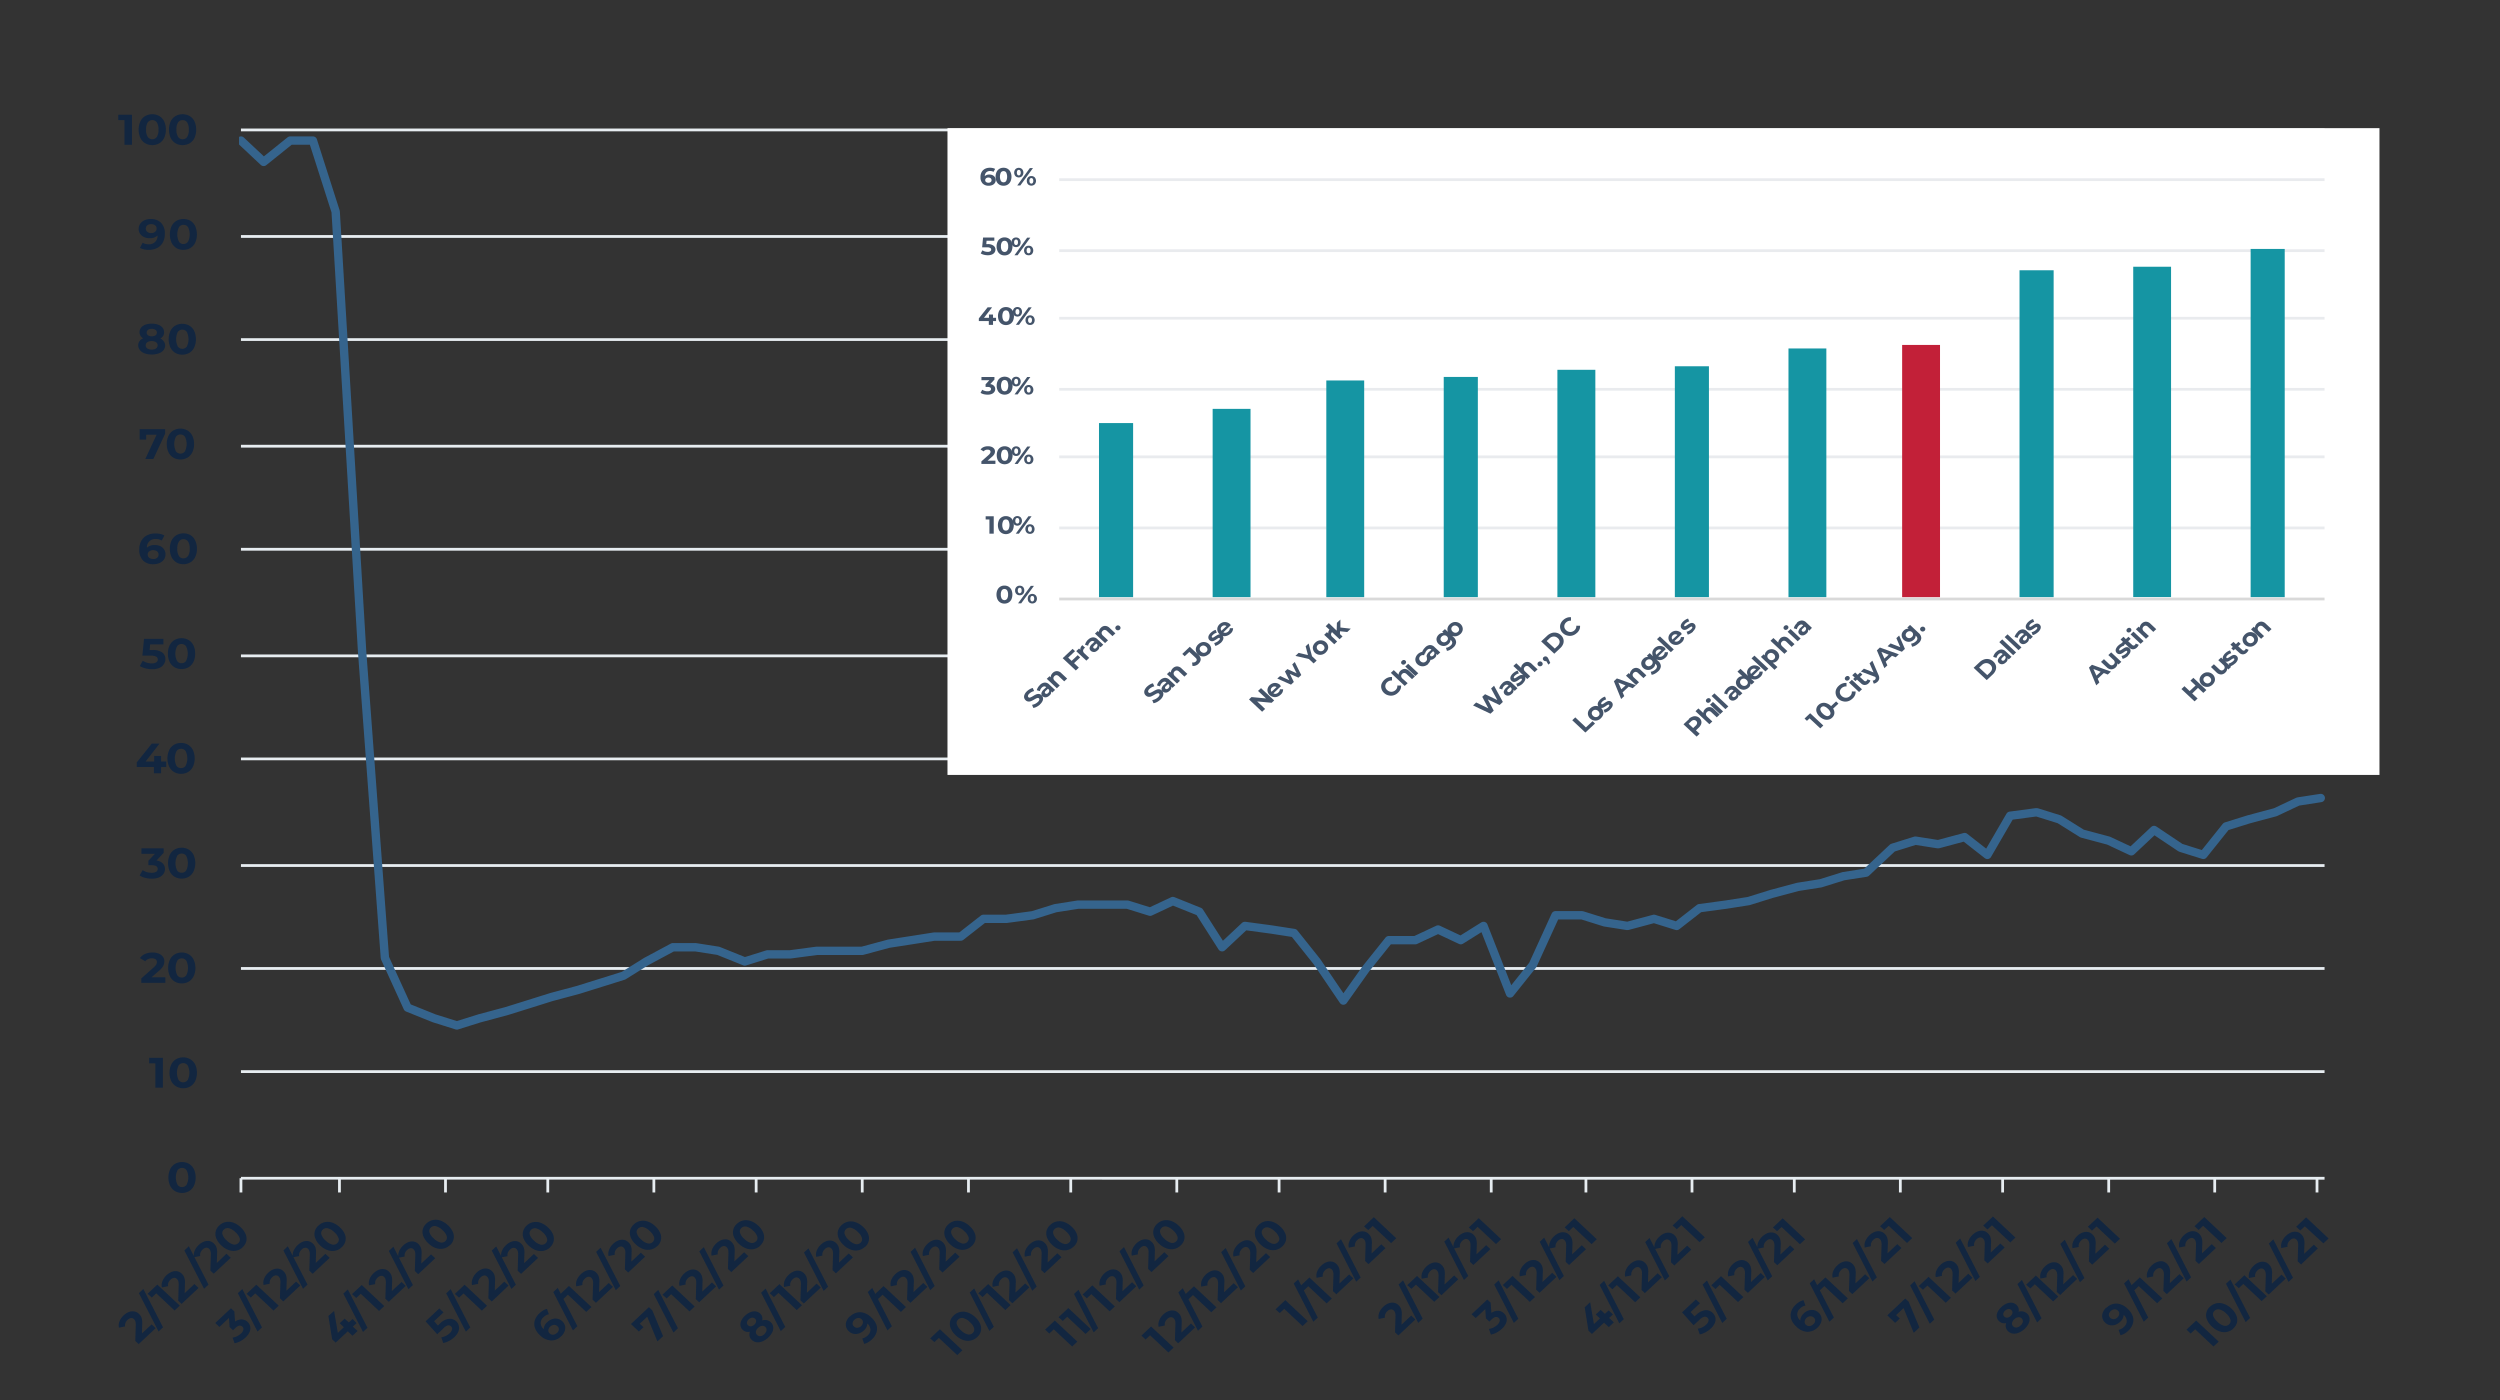 <?xml version="1.0" encoding="UTF-8"?>
<svg xmlns="http://www.w3.org/2000/svg" xmlns:xlink="http://www.w3.org/1999/xlink" id="Layer_1" data-name="Layer 1" viewBox="0 0 666 373">
  <rect x="0" y="0" width="666" height="373" fill="#333333" stroke="none"/>
  <defs>
    <style>.cls-1,.cls-13,.cls-17,.cls-2,.cls-3,.cls-5,.cls-7{fill:none;}.cls-1{clip-rule:evenodd;}.cls-11,.cls-15,.cls-2{fill-rule:evenodd;}.cls-4{clip-path:url(#clip-path);}.cls-5{stroke:#e7edf1;}.cls-13,.cls-17,.cls-5,.cls-7{stroke-linejoin:round;}.cls-13,.cls-17,.cls-5{stroke-width:0.74px;}.cls-6{clip-path:url(#clip-path-4);}.cls-7{stroke:#35648d;stroke-linecap:round;stroke-width:2.23px;}.cls-8{clip-path:url(#clip-path-6);}.cls-9{fill:#122640;}.cls-10{clip-path:url(#clip-path-48);}.cls-11{fill:#fff;}.cls-12{clip-path:url(#clip-path-49);}.cls-13{stroke:#e9ebee;}.cls-14{clip-path:url(#clip-path-51);}.cls-15{fill:#c22038;}.cls-16{fill:#1595a3;}.cls-17{stroke:#d9d9d9;}.cls-18{clip-path:url(#clip-path-55);}.cls-19{fill:#44546a;}</style>
    <clipPath id="clip-path">
      <polygon class="cls-1" points="22.3 373.05 646 373.05 646 22.78 22.3 22.78 22.3 373.05 22.3 373.05"></polygon>
    </clipPath>
    <clipPath id="clip-path-4">
      <polygon class="cls-1" points="63.68 314.36 619.76 314.36 619.76 34.14 63.68 34.14 63.68 314.36 63.68 314.36"></polygon>
    </clipPath>
    <clipPath id="clip-path-6">
      <rect class="cls-3" x="22.3" y="22.78" width="623.7" height="350.28"></rect>
    </clipPath>
    <clipPath id="clip-path-48">
      <polygon class="cls-1" points="22.3 374 646 374 646 22.78 22.3 22.78 22.3 374 22.3 374"></polygon>
    </clipPath>
    <clipPath id="clip-path-49">
      <polygon class="cls-1" points="251.4 205.49 633.89 205.49 633.89 33.19 251.4 33.19 251.4 205.49 251.4 205.49"></polygon>
    </clipPath>
    <clipPath id="clip-path-51">
      <polygon class="cls-1" points="281.67 160.05 619.76 160.05 619.76 47.39 281.67 47.39 281.67 160.05 281.67 160.05"></polygon>
    </clipPath>
    <clipPath id="clip-path-55">
      <rect class="cls-3" x="251.4" y="33.19" width="382.49" height="172.3"></rect>
    </clipPath>
  </defs>
  <g class="cls-4">
    <path class="cls-5" d="M64.19,285.48H619.26M64.19,258H619.26M64.19,230.58H619.26M64.19,202.17H619.26M64.19,174.72H619.26M64.19,146.32H619.26M64.19,118.87H619.26M64.19,90.46H619.26M64.19,63H619.26M64.19,34.61H619.26"></path>
  </g>
  <g class="cls-4">
    <line class="cls-5" x1="64.19" y1="313.88" x2="619.26" y2="313.89"></line>
  </g>
  <g class="cls-4">
    <path class="cls-5" d="M64.19,313.88v3.79m26.24-3.79v3.79m28.25-3.79v3.79m27.25-3.79v3.79m28.26-3.79v3.79m27.25-3.79v3.79m28.26-3.79v3.79M258,313.88v3.79m27.25-3.79v3.79m28.25-3.79v3.79m27.25-3.79v3.79M369,313.88v3.79m28.26-3.79v3.79m25.23-3.79v3.79m28.26-3.79v3.79M478,313.88v3.79m28.25-3.79v3.79m27.25-3.79v3.79m28.26-3.79v3.79M590,313.88v3.79m27.25-3.79v3.79"></path>
  </g>
  <g class="cls-6">
    <polyline class="cls-7" points="64.19 37.45 70.24 43.13 77.31 37.45 83.36 37.45 89.42 56.38 96.48 173.77 102.54 255.19 108.59 268.44 115.66 271.28 121.71 273.18 127.77 271.28 134.83 269.39 140.89 267.5 146.94 265.6 154.01 263.71 160.06 261.82 166.12 259.92 172.17 256.14 179.24 252.35 185.29 252.35 191.35 253.3 198.41 256.14 204.47 254.24 210.52 254.24 217.59 253.3 223.64 253.3 229.7 253.3 236.76 251.4 242.82 250.46 248.87 249.51 255.94 249.51 261.99 244.78 268.05 244.78 275.11 243.83 281.17 241.94 287.22 240.99 293.28 240.99 300.34 240.99 306.4 242.88 312.45 240.04 319.52 242.88 325.57 252.35 331.63 246.67 338.69 247.62 344.75 248.56 350.8 256.14 357.87 266.55 363.92 258.03 369.98 250.46 377.04 250.46 383.1 247.62 389.15 250.46 395.21 246.67 402.27 264.66 408.33 257.08 414.38 243.83 421.45 243.83 427.5 245.72 433.56 246.67 440.62 244.78 446.68 246.67 452.74 241.94 459.8 240.99 465.86 240.04 471.91 238.15 478.98 236.26 485.03 235.31 491.08 233.42 497.14 232.47 504.2 225.84 510.26 223.95 516.32 224.9 523.38 223 529.44 227.74 535.49 217.32 542.55 216.38 548.61 218.27 554.67 222.06 561.73 223.95 567.79 226.79 573.84 221.11 580.91 225.84 586.96 227.74 593.02 220.16 599.07 218.27 606.14 216.38 612.19 213.53 618.25 212.59"></polyline>
  </g>
  <g class="cls-4">
    <g class="cls-8">
      <path class="cls-9" d="M46.62,317.31a3.36,3.36,0,0,1-1.29-1.42,5.41,5.41,0,0,1,0-4.41,3.36,3.36,0,0,1,1.29-1.42,3.66,3.66,0,0,1,1.88-.49,3.62,3.62,0,0,1,1.87.49,3.36,3.36,0,0,1,1.29,1.42,5.41,5.41,0,0,1,0,4.41,3.36,3.36,0,0,1-1.29,1.42,3.62,3.62,0,0,1-1.87.49A3.66,3.66,0,0,1,46.62,317.31Zm3.09-1.69a4.39,4.39,0,0,0,0-3.87,1.49,1.49,0,0,0-2.42,0,4.47,4.47,0,0,0,0,3.87,1.49,1.49,0,0,0,2.42,0Z"></path>
    </g>
  </g>
  <g class="cls-4">
    <g class="cls-8">
      <path class="cls-9" d="M43.39,281.8v7.95h-2v-6.47H39.73V281.8Z"></path>
      <path class="cls-9" d="M46.91,289.4A3.36,3.36,0,0,1,45.62,288a5.41,5.41,0,0,1,0-4.41,3.36,3.36,0,0,1,1.29-1.42,3.85,3.85,0,0,1,3.76,0A3.49,3.49,0,0,1,52,283.57,5.51,5.51,0,0,1,52,288a3.49,3.49,0,0,1-1.29,1.42,3.85,3.85,0,0,1-3.76,0Zm3.1-1.69a4.47,4.47,0,0,0,0-3.87,1.44,1.44,0,0,0-1.22-.62,1.42,1.42,0,0,0-1.21.62,4.47,4.47,0,0,0,0,3.87,1.42,1.42,0,0,0,1.21.62A1.44,1.44,0,0,0,50,287.71Z"></path>
    </g>
  </g>
  <g class="cls-4">
    <g class="cls-8">
      <path class="cls-9" d="M44.05,260.34v1.5H37.64v-1.19l3.27-2.9a3.34,3.34,0,0,0,.71-.8,1.4,1.4,0,0,0,.18-.66.87.87,0,0,0-.35-.74,1.67,1.67,0,0,0-1-.25,2.29,2.29,0,0,0-1,.2,1.88,1.88,0,0,0-.75.59l-1.43-.86a3.38,3.38,0,0,1,1.36-1.09,4.89,4.89,0,0,1,2-.39,4.47,4.47,0,0,1,1.66.29,2.59,2.59,0,0,1,1.1.82,2,2,0,0,1,.39,1.24,2.67,2.67,0,0,1-.29,1.22,4.57,4.57,0,0,1-1.13,1.29l-2,1.73Z"></path>
      <path class="cls-9" d="M46.55,261.49a3.36,3.36,0,0,1-1.29-1.42,5.41,5.41,0,0,1,0-4.41,3.36,3.36,0,0,1,1.29-1.42,3.62,3.62,0,0,1,1.87-.49,3.66,3.66,0,0,1,1.88.49,3.36,3.36,0,0,1,1.29,1.42,5.41,5.41,0,0,1,0,4.41,3.36,3.36,0,0,1-1.29,1.42,3.66,3.66,0,0,1-1.88.49A3.62,3.62,0,0,1,46.55,261.49Zm3.09-1.69a4.47,4.47,0,0,0,0-3.87,1.43,1.43,0,0,0-1.22-.62,1.39,1.39,0,0,0-1.2.62,4.47,4.47,0,0,0,0,3.87,1.39,1.39,0,0,0,1.2.62A1.43,1.43,0,0,0,49.64,259.8Z"></path>
    </g>
  </g>
  <g class="cls-4">
    <g class="cls-8">
      <path class="cls-9" d="M43.35,230a2.07,2.07,0,0,1,.6,1.51,2.27,2.27,0,0,1-.39,1.28,2.7,2.7,0,0,1-1.18.94,4.87,4.87,0,0,1-1.94.35,7.53,7.53,0,0,1-1.77-.22,4.94,4.94,0,0,1-1.47-.63L38,231.8a4.29,4.29,0,0,0,1.12.53,4.82,4.82,0,0,0,1.31.18,2.24,2.24,0,0,0,1.16-.26.85.85,0,0,0,.42-.76c0-.65-.53-1-1.58-1h-.9V229.3l1.74-1.85h-3.6V226h5.93v1.19l-1.91,2.05A2.9,2.9,0,0,1,43.35,230Z"></path>
      <path class="cls-9" d="M46.52,233.57a3.36,3.36,0,0,1-1.29-1.42,5.41,5.41,0,0,1,0-4.41,3.36,3.36,0,0,1,1.29-1.42,3.62,3.62,0,0,1,1.87-.49,3.68,3.68,0,0,1,1.88.49,3.36,3.36,0,0,1,1.29,1.42,5.41,5.41,0,0,1,0,4.41,3.36,3.36,0,0,1-1.29,1.42,3.68,3.68,0,0,1-1.88.49A3.62,3.62,0,0,1,46.52,233.57Zm3.09-1.69a4.47,4.47,0,0,0,0-3.87,1.43,1.43,0,0,0-1.22-.62,1.39,1.39,0,0,0-1.2.62,4.47,4.47,0,0,0,0,3.87,1.39,1.39,0,0,0,1.2.62A1.43,1.43,0,0,0,49.61,231.88Z"></path>
    </g>
  </g>
  <g class="cls-4">
    <g class="cls-8">
      <path class="cls-9" d="M44.29,204.34H42.91V206H41v-1.67H36.43V203.1l4-5h2.06l-3.71,4.78h2.28v-1.49h1.85v1.49h1.38Z"></path>
      <path class="cls-9" d="M46.36,205.66a3.36,3.36,0,0,1-1.29-1.42,5.41,5.41,0,0,1,0-4.41,3.36,3.36,0,0,1,1.29-1.42,3.59,3.59,0,0,1,1.88-.49,3.53,3.53,0,0,1,1.87.49,3.36,3.36,0,0,1,1.29,1.42,5.41,5.41,0,0,1,0,4.41,3.36,3.36,0,0,1-1.29,1.42,3.62,3.62,0,0,1-1.87.49A3.68,3.68,0,0,1,46.36,205.66Zm3.1-1.69a4.47,4.47,0,0,0,0-3.87,1.44,1.44,0,0,0-1.22-.62,1.42,1.42,0,0,0-1.21.62A4.47,4.47,0,0,0,47,204a1.42,1.42,0,0,0,1.21.62A1.44,1.44,0,0,0,49.46,204Z"></path>
    </g>
  </g>
  <g class="cls-4">
    <g class="cls-8">
      <path class="cls-9" d="M43.21,173.81a2.14,2.14,0,0,1,.85,1.79,2.35,2.35,0,0,1-.39,1.32,2.61,2.61,0,0,1-1.18,1,4.68,4.68,0,0,1-2,.36,6.91,6.91,0,0,1-1.76-.23,4.44,4.44,0,0,1-1.48-.63l.78-1.4a3.79,3.79,0,0,0,1.11.52,4.4,4.4,0,0,0,1.3.19,2.14,2.14,0,0,0,1.16-.27.89.89,0,0,0,0-1.54,3.25,3.25,0,0,0-1.53-.26H37.93l.44-4.47h5.17v1.47H40l-.14,1.51h.69A4.25,4.25,0,0,1,43.21,173.81Z"></path>
      <path class="cls-9" d="M46.48,177.75a3.49,3.49,0,0,1-1.29-1.42,4.84,4.84,0,0,1-.46-2.21,4.9,4.9,0,0,1,.46-2.21,3.53,3.53,0,0,1,1.29-1.41,3.85,3.85,0,0,1,3.76,0,3.39,3.39,0,0,1,1.29,1.41,4.9,4.9,0,0,1,.46,2.21,4.84,4.84,0,0,1-.46,2.21,3.36,3.36,0,0,1-1.29,1.42,3.85,3.85,0,0,1-3.76,0Zm3.1-1.7a4.45,4.45,0,0,0,0-3.86,1.43,1.43,0,0,0-1.22-.62,1.39,1.39,0,0,0-1.2.62,4.36,4.36,0,0,0,0,3.86,1.38,1.38,0,0,0,1.2.63A1.41,1.41,0,0,0,49.58,176.05Z"></path>
    </g>
  </g>
  <g class="cls-4">
    <g class="cls-8">
      <path class="cls-9" d="M42.7,145.49a2.38,2.38,0,0,1,1,.87,2.22,2.22,0,0,1,.39,1.3,2.39,2.39,0,0,1-.42,1.4,2.67,2.67,0,0,1-1.16.92,3.92,3.92,0,0,1-1.63.33,3.7,3.7,0,0,1-2.78-1,4,4,0,0,1-1-2.92,4.54,4.54,0,0,1,.55-2.31,3.59,3.59,0,0,1,1.52-1.47,4.92,4.92,0,0,1,2.26-.5,6.16,6.16,0,0,1,1.3.14,3.66,3.66,0,0,1,1.06.41L43.1,144a2.89,2.89,0,0,0-1.59-.4,2.19,2.19,0,0,0-2.38,2.31,2.94,2.94,0,0,1,2.09-.71A3.56,3.56,0,0,1,42.7,145.49Zm-.85,3.12a1.05,1.05,0,0,0,.39-.86,1.08,1.08,0,0,0-.39-.87,1.86,1.86,0,0,0-2.1,0,1.1,1.1,0,0,0,0,1.71,1.67,1.67,0,0,0,1.09.33A1.55,1.55,0,0,0,41.85,148.61Z"></path>
      <path class="cls-9" d="M47,149.82a3.49,3.49,0,0,1-1.29-1.42,4.84,4.84,0,0,1-.46-2.21,4.9,4.9,0,0,1,.46-2.21A3.53,3.53,0,0,1,47,142.57a3.85,3.85,0,0,1,3.76,0A3.39,3.39,0,0,1,52,144a4.9,4.9,0,0,1,.46,2.21A4.84,4.84,0,0,1,52,148.4a3.36,3.36,0,0,1-1.29,1.42,3.85,3.85,0,0,1-3.76,0Zm3.1-1.69a3.46,3.46,0,0,0,.44-1.94,3.42,3.42,0,0,0-.44-1.93,1.43,1.43,0,0,0-1.22-.62,1.39,1.39,0,0,0-1.2.62,3.33,3.33,0,0,0-.45,1.93,3.37,3.37,0,0,0,.45,1.94,1.39,1.39,0,0,0,1.2.62A1.43,1.43,0,0,0,50.06,148.13Z"></path>
    </g>
  </g>
  <g class="cls-4">
    <g class="cls-8">
      <path class="cls-9" d="M44,114.32v1.19l-3.14,6.76H38.71l3-6.45H38.94v1.29H37.2v-2.79Z"></path>
      <path class="cls-9" d="M46.19,121.92a3.36,3.36,0,0,1-1.29-1.42,4.84,4.84,0,0,1-.47-2.21,4.9,4.9,0,0,1,.47-2.21,3.39,3.39,0,0,1,1.29-1.41,3.83,3.83,0,0,1,3.75,0,3.39,3.39,0,0,1,1.29,1.41,4.9,4.9,0,0,1,.47,2.21,4.84,4.84,0,0,1-.47,2.21,3.36,3.36,0,0,1-1.29,1.42,3.83,3.83,0,0,1-3.75,0Zm3.09-1.7a4.45,4.45,0,0,0,0-3.86,1.49,1.49,0,0,0-2.42,0,4.45,4.45,0,0,0,0,3.86,1.48,1.48,0,0,0,2.42,0Z"></path>
    </g>
  </g>
  <g class="cls-4">
    <g class="cls-8">
      <path class="cls-9" d="M43.63,90.94A1.9,1.9,0,0,1,44,92a2,2,0,0,1-.45,1.29,2.73,2.73,0,0,1-1.26.85,5.8,5.8,0,0,1-3.74,0,2.75,2.75,0,0,1-1.25-.85A2,2,0,0,1,36.82,92a1.9,1.9,0,0,1,.33-1.1,2.38,2.38,0,0,1,1-.77,2,2,0,0,1-.73-.69,1.95,1.95,0,0,1,.16-2.15,2.63,2.63,0,0,1,1.15-.79,4.7,4.7,0,0,1,1.7-.28,4.75,4.75,0,0,1,1.71.28,2.61,2.61,0,0,1,1.16.79,1.88,1.88,0,0,1,.41,1.2,1.77,1.77,0,0,1-.25,1,2,2,0,0,1-.74.69A2.34,2.34,0,0,1,43.63,90.94Zm-2.08,1.88A1,1,0,0,0,42,92a1,1,0,0,0-.43-.83,2,2,0,0,0-1.17-.31,1.87,1.87,0,0,0-1.15.31,1,1,0,0,0-.43.83,1,1,0,0,0,.43.84,2.36,2.36,0,0,0,2.32,0Zm-2.12-4.94a.92.92,0,0,0,0,1.45,1.61,1.61,0,0,0,1,.26,1.68,1.68,0,0,0,1-.26.84.84,0,0,0,.36-.72.86.86,0,0,0-.36-.73,1.61,1.61,0,0,0-1-.27A1.53,1.53,0,0,0,39.43,87.88Z"></path>
      <path class="cls-9" d="M46.69,94a3.36,3.36,0,0,1-1.29-1.42,5.43,5.43,0,0,1,0-4.42,3.33,3.33,0,0,1,1.29-1.41,3.83,3.83,0,0,1,3.75,0,3.33,3.33,0,0,1,1.29,1.41,5.43,5.43,0,0,1,0,4.42A3.36,3.36,0,0,1,50.44,94a3.83,3.83,0,0,1-3.75,0Zm3.09-1.7a4.45,4.45,0,0,0,0-3.86,1.49,1.49,0,0,0-2.42,0,4.45,4.45,0,0,0,0,3.86,1.48,1.48,0,0,0,2.42,0Z"></path>
    </g>
  </g>
  <g class="cls-4">
    <g class="cls-8">
      <path class="cls-9" d="M42.91,59.36a4,4,0,0,1,1,2.92,4.68,4.68,0,0,1-.54,2.32,3.59,3.59,0,0,1-1.52,1.47,5,5,0,0,1-2.26.5,5.57,5.57,0,0,1-1.3-.15,3.59,3.59,0,0,1-1-.4L38,64.67a2.91,2.91,0,0,0,1.58.4,2.2,2.2,0,0,0,2.39-2.32,3,3,0,0,1-2.11.71,3.59,3.59,0,0,1-1.48-.3,2.65,2.65,0,0,1-1.05-.87,2.24,2.24,0,0,1-.39-1.3,2.33,2.33,0,0,1,.43-1.4,2.73,2.73,0,0,1,1.15-.93,4.09,4.09,0,0,1,1.63-.32A3.74,3.74,0,0,1,42.91,59.36Zm-1.6,2.39a1,1,0,0,0,.41-.85,1.08,1.08,0,0,0-.39-.86,1.67,1.67,0,0,0-1.09-.33,1.58,1.58,0,0,0-1,.32,1.07,1.07,0,0,0-.39.87,1.08,1.08,0,0,0,.39.87,1.62,1.62,0,0,0,1.05.32A1.53,1.53,0,0,0,41.31,61.75Z"></path>
      <path class="cls-9" d="M47,66.08a3.49,3.49,0,0,1-1.29-1.42,5.54,5.54,0,0,1,0-4.42A3.46,3.46,0,0,1,47,58.83a3.85,3.85,0,0,1,3.76,0A3.33,3.33,0,0,1,52,60.24a5.54,5.54,0,0,1,0,4.42,3.36,3.36,0,0,1-1.29,1.42,3.85,3.85,0,0,1-3.76,0Zm3.1-1.7a4.45,4.45,0,0,0,0-3.86,1.41,1.41,0,0,0-1.22-.62,1.37,1.37,0,0,0-1.2.62,4.36,4.36,0,0,0,0,3.86,1.38,1.38,0,0,0,1.2.63A1.41,1.41,0,0,0,50.06,64.38Z"></path>
    </g>
  </g>
  <g class="cls-4">
    <g class="cls-8">
      <path class="cls-9" d="M35.16,30.57v8h-2V32H31.51V30.57Z"></path>
      <path class="cls-9" d="M38.69,38.17a3.36,3.36,0,0,1-1.29-1.42,5.43,5.43,0,0,1,0-4.42,3.33,3.33,0,0,1,1.29-1.41,3.83,3.83,0,0,1,3.75,0,3.33,3.33,0,0,1,1.29,1.41,5.43,5.43,0,0,1,0,4.42,3.36,3.36,0,0,1-1.29,1.42,3.83,3.83,0,0,1-3.75,0Zm3.09-1.7a3.32,3.32,0,0,0,.44-1.93,3.34,3.34,0,0,0-.44-1.93,1.49,1.49,0,0,0-2.42,0,3.34,3.34,0,0,0-.44,1.93,3.32,3.32,0,0,0,.44,1.93,1.48,1.48,0,0,0,2.42,0Z"></path>
      <path class="cls-9" d="M46.76,38.17a3.49,3.49,0,0,1-1.29-1.42,5.54,5.54,0,0,1,0-4.42,3.46,3.46,0,0,1,1.29-1.41,3.85,3.85,0,0,1,3.76,0,3.33,3.33,0,0,1,1.29,1.41,5.54,5.54,0,0,1,0,4.42,3.36,3.36,0,0,1-1.29,1.42,3.85,3.85,0,0,1-3.76,0Zm3.1-1.7a3.4,3.4,0,0,0,.44-1.93,3.42,3.42,0,0,0-.44-1.93A1.41,1.41,0,0,0,48.64,32a1.37,1.37,0,0,0-1.2.62A3.33,3.33,0,0,0,47,34.54a3.31,3.31,0,0,0,.45,1.93,1.38,1.38,0,0,0,1.2.63A1.41,1.41,0,0,0,49.86,36.47Z"></path>
    </g>
  </g>
  <g class="cls-4">
    <path class="cls-9" d="M40.34,352.76l1.13,1.06-4.53,4.25-.9-.85.13-4.21a3.22,3.22,0,0,0-.11-1,1.56,1.56,0,0,0-.37-.59,1,1,0,0,0-.8-.29,1.75,1.75,0,0,0-.91.49,2.24,2.24,0,0,0-.56.81,1.69,1.69,0,0,0-.08.92l-1.66.34a2.88,2.88,0,0,1,.15-1.68,4.25,4.25,0,0,1,1.12-1.6,4.06,4.06,0,0,1,1.38-.89,2.63,2.63,0,0,1,1.4-.15A2.27,2.27,0,0,1,37,350a2.76,2.76,0,0,1,.71,1.05,4.75,4.75,0,0,1,.18,1.66l-.08,2.51,2.58-2.41ZM37,344.5l1.19-1.12,5.24,10.22-1.19,1.11L37,344.5Zm4.89-2.31,6,5.63-1.38,1.3-4.88-4.58-1.2,1.12-1.12-1,2.59-2.43Zm9.88-.14,1.13,1.06-4.53,4.25-.89-.85.12-4.21a3,3,0,0,0-.1-1,1.5,1.5,0,0,0-.38-.59,1,1,0,0,0-.79-.29,1.71,1.71,0,0,0-.91.49,2.24,2.24,0,0,0-.56.81,1.69,1.69,0,0,0-.08.92l-1.66.34a2.88,2.88,0,0,1,.15-1.68,4.59,4.59,0,0,1,2.5-2.49,2.63,2.63,0,0,1,1.4-.15,2.29,2.29,0,0,1,1.21.61,2.65,2.65,0,0,1,.71,1.06,4.32,4.32,0,0,1,.18,1.66l-.07,2.51,2.57-2.41Zm-2.64-8.93L50.3,332l5.25,10.22-1.19,1.11-5.25-10.21Zm11.21.89,1.13,1.06-4.53,4.25-.9-.84.13-4.22a3.15,3.15,0,0,0-.11-1,1.42,1.42,0,0,0-.37-.59,1,1,0,0,0-.8-.29,1.68,1.68,0,0,0-.91.49,2.24,2.24,0,0,0-.56.81,1.69,1.69,0,0,0-.08.92l-1.66.33a3,3,0,0,1,.15-1.67,4.25,4.25,0,0,1,1.12-1.6,4,4,0,0,1,1.39-.89,2.7,2.7,0,0,1,1.39-.16,2.34,2.34,0,0,1,1.22.62,2.92,2.92,0,0,1,.71,1.05,4.37,4.37,0,0,1,.18,1.67l-.08,2.51L60.32,334Zm4.32-1.73a3.5,3.5,0,0,1-1.7.89,3.66,3.66,0,0,1-2-.14,5.55,5.55,0,0,1-2-1.25,5.19,5.19,0,0,1-1.34-1.87,3,3,0,0,1,.81-3.45,3.41,3.41,0,0,1,1.69-.9,3.75,3.75,0,0,1,2,.14,5.48,5.48,0,0,1,2,1.26,5.07,5.07,0,0,1,1.33,1.87,3.06,3.06,0,0,1,.16,1.85,3.3,3.3,0,0,1-1,1.6Zm-1.18-1.11a1.21,1.21,0,0,0,.39-1.24,3.43,3.43,0,0,0-1.14-1.66,3.86,3.86,0,0,0-1.77-1.08,1.48,1.48,0,0,0-1.33.37,1.23,1.23,0,0,0-.38,1.24,3.55,3.55,0,0,0,1.14,1.66,3.82,3.82,0,0,0,1.77,1.07,1.42,1.42,0,0,0,1.32-.36Z"></path>
  </g>
  <g class="cls-4">
    <path class="cls-9" d="M62.61,352.08a3,3,0,0,1,1.8-.59,2.4,2.4,0,0,1,1.55.67,2.36,2.36,0,0,1,.69,1.16,2.39,2.39,0,0,1-.13,1.45,4.29,4.29,0,0,1-1.11,1.54,6.47,6.47,0,0,1-1.41,1,4.61,4.61,0,0,1-1.52.53l-.52-1.5a3.81,3.81,0,0,0,1.19-.37,4.16,4.16,0,0,0,1.06-.73,1.89,1.89,0,0,0,.62-1,.82.82,0,0,0-.27-.82c-.49-.46-1.11-.34-1.85.36l-.64.6-.91-.86L61,351.1l-2.55,2.4-1.11-1.05,4.19-3.93.9.84.19,2.72Zm.75-7.57,1.19-1.11,5.24,10.22-1.19,1.11-5.24-10.22Zm4.89-2.3,6,5.62-1.39,1.31L68,344.56l-1.2,1.12-1.11-1,2.59-2.43Zm10.6-.82L80,342.45l-4.53,4.25-.9-.84.13-4.22a3.15,3.15,0,0,0-.11-1,1.49,1.49,0,0,0-.37-.59,1,1,0,0,0-.8-.29,1.68,1.68,0,0,0-.91.49,2.24,2.24,0,0,0-.56.81,1.69,1.69,0,0,0-.08.92l-1.66.34a2.88,2.88,0,0,1,.15-1.68,4.14,4.14,0,0,1,1.12-1.6,3.91,3.91,0,0,1,1.38-.89,2.75,2.75,0,0,1,1.4-.16,2.39,2.39,0,0,1,1.21.62,2.78,2.78,0,0,1,.72,1.06,4.75,4.75,0,0,1,.18,1.66l-.08,2.51,2.58-2.42Zm-3.36-8.26L76.68,332l5.24,10.22-1.19,1.11-5.24-10.22Zm11.21.9,1.13,1.06-4.53,4.25-.9-.84.13-4.22a3.15,3.15,0,0,0-.11-1,1.42,1.42,0,0,0-.37-.59,1,1,0,0,0-.8-.29,1.62,1.62,0,0,0-.91.49,2.08,2.08,0,0,0-.56.81,1.68,1.68,0,0,0-.08.92l-1.66.33a2.85,2.85,0,0,1,.15-1.67,4.74,4.74,0,0,1,2.5-2.5,2.85,2.85,0,0,1,1.4-.15,2.31,2.31,0,0,1,1.21.62,2.75,2.75,0,0,1,.72,1,4.58,4.58,0,0,1,.17,1.66l-.07,2.52L86.7,334ZM91,332.29a3.41,3.41,0,0,1-1.69.9,3.66,3.66,0,0,1-2-.14,5.55,5.55,0,0,1-2-1.25A5,5,0,0,1,84,329.92a3,3,0,0,1-.15-1.85,3.14,3.14,0,0,1,1-1.59,3.48,3.48,0,0,1,1.7-.9,3.66,3.66,0,0,1,2,.14,5.45,5.45,0,0,1,2,1.26,5,5,0,0,1,1.34,1.87A3.05,3.05,0,0,1,92,330.7a3.09,3.09,0,0,1-1,1.59Zm-1.17-1.1a1.23,1.23,0,0,0,.39-1.25,3.55,3.55,0,0,0-1.14-1.66,3.91,3.91,0,0,0-1.77-1.07,1.42,1.42,0,0,0-1.33.37,1.23,1.23,0,0,0-.38,1.24,3.47,3.47,0,0,0,1.14,1.66,3.91,3.91,0,0,0,1.77,1.07,1.42,1.42,0,0,0,1.32-.36Z"></path>
  </g>
  <g class="cls-4">
    <path class="cls-9" d="M95,352.48l-1,.92,1.26,1.18-1.36,1.27-1.25-1.18-3.23,3-.94-.88-1-6.22L89,349.24l1,5.84,1.61-1.51-1.12-1.06,1.31-1.22,1.12,1,1-.92L95,352.48Zm-3.53-7.86,1.19-1.12,5.24,10.22-1.19,1.12-5.24-10.22Zm4.89-2.3,6,5.62-1.38,1.3-4.88-4.58-1.2,1.13-1.12-1.05,2.59-2.42Zm10.6-.82,1.13,1.06-4.53,4.25-.9-.84.13-4.22a3.15,3.15,0,0,0-.11-1,1.42,1.42,0,0,0-.37-.59,1,1,0,0,0-.8-.29,1.62,1.62,0,0,0-.91.49,2.16,2.16,0,0,0-.56.81,1.68,1.68,0,0,0-.08.92l-1.66.33a3,3,0,0,1,.15-1.67,4.18,4.18,0,0,1,1.12-1.6,4.13,4.13,0,0,1,1.39-.9,2.8,2.8,0,0,1,1.39-.15,2.34,2.34,0,0,1,1.22.62,2.92,2.92,0,0,1,.71,1.05,4.37,4.37,0,0,1,.18,1.67l-.08,2.51L107,341.5Zm-3.36-8.26,1.19-1.12L110,342.34l-1.19,1.12-5.25-10.22Zm11.21.9,1.13,1.06-4.53,4.25-.9-.85.13-4.21a3.22,3.22,0,0,0-.11-1,1.56,1.56,0,0,0-.37-.59,1,1,0,0,0-.8-.28,1.62,1.62,0,0,0-.91.49,2.12,2.12,0,0,0-.56.8,1.69,1.69,0,0,0-.08.92l-1.66.34a3.06,3.06,0,0,1,.15-1.68,4.25,4.25,0,0,1,1.12-1.6,4.09,4.09,0,0,1,1.39-.89,2.59,2.59,0,0,1,1.39-.15,2.27,2.27,0,0,1,1.22.62,2.76,2.76,0,0,1,.71,1.05,4.34,4.34,0,0,1,.18,1.66l-.08,2.52,2.58-2.42Zm5-2.41a3.45,3.45,0,0,1-1.69.9,3.75,3.75,0,0,1-2-.14,5.48,5.48,0,0,1-2-1.26,5.07,5.07,0,0,1-1.33-1.87,3.06,3.06,0,0,1-.16-1.85,3.16,3.16,0,0,1,1-1.6,3.5,3.5,0,0,1,1.7-.89,3.62,3.62,0,0,1,2,.14,5.58,5.58,0,0,1,2,1.25,5.31,5.31,0,0,1,1.34,1.87,3,3,0,0,1-.81,3.45Zm-1.17-1.1a1.27,1.27,0,0,0,.39-1.25,3.58,3.58,0,0,0-1.15-1.66,3.84,3.84,0,0,0-1.76-1.07,1.44,1.44,0,0,0-1.34.37,1.24,1.24,0,0,0-.38,1.24,3.58,3.58,0,0,0,1.15,1.66,3.84,3.84,0,0,0,1.76,1.07,1.44,1.44,0,0,0,1.33-.36Z"></path>
  </g>
  <g class="cls-4">
    <path class="cls-9" d="M117.18,352.62a4.15,4.15,0,0,1,2.37-1.28,2.45,2.45,0,0,1,2.57,3.35,4.2,4.2,0,0,1-1.11,1.55,6.82,6.82,0,0,1-1.42,1,5.06,5.06,0,0,1-1.51.53l-.52-1.51a4.1,4.1,0,0,0,1.19-.37,4.26,4.26,0,0,0,1.06-.73,1.83,1.83,0,0,0,.61-1,.81.81,0,0,0-.27-.82.93.93,0,0,0-.89-.25A3.11,3.11,0,0,0,118,354l-1.53,1.44L113.38,352l3.65-3.43,1.12,1.05-2.5,2.34,1,1.16.49-.46Zm1.68-8.08,1.19-1.12,5.24,10.22-1.19,1.11-5.24-10.21Zm4.89-2.31,6,5.63-1.39,1.3-4.88-4.58-1.2,1.12-1.11-1,2.59-2.43Zm10.6-.81,1.13,1.06L131,346.73l-.9-.85.13-4.21a3.22,3.22,0,0,0-.11-1,1.56,1.56,0,0,0-.37-.59,1,1,0,0,0-.8-.29,1.75,1.75,0,0,0-.91.49,2.24,2.24,0,0,0-.56.81,1.69,1.69,0,0,0-.08.92l-1.66.34a2.88,2.88,0,0,1,.15-1.68A4.14,4.14,0,0,1,127,339a4.06,4.06,0,0,1,1.38-.89,2.63,2.63,0,0,1,1.4-.15,2.24,2.24,0,0,1,1.21.62,2.67,2.67,0,0,1,.72,1.05,4.56,4.56,0,0,1,.17,1.66l-.07,2.51,2.58-2.41ZM131,333.16l1.19-1.12,5.24,10.22-1.19,1.11L131,333.16Zm11.21.89,1.13,1.06-4.53,4.25-.9-.84.12-4.22a2.94,2.94,0,0,0-.1-1,1.42,1.42,0,0,0-.37-.59,1,1,0,0,0-.8-.29,1.68,1.68,0,0,0-.91.49,2.24,2.24,0,0,0-.56.81,1.69,1.69,0,0,0-.08.92l-1.66.33a2.85,2.85,0,0,1,.15-1.67,4.14,4.14,0,0,1,1.12-1.6,3.91,3.91,0,0,1,1.38-.89,2.75,2.75,0,0,1,1.4-.16,2.31,2.31,0,0,1,1.21.62,2.68,2.68,0,0,1,.71,1.05,4.37,4.37,0,0,1,.18,1.67l-.07,2.51,2.58-2.42Zm4.31-1.73a3.57,3.57,0,0,1-1.69.9,3.76,3.76,0,0,1-2-.15,5.55,5.55,0,0,1-2-1.25,5.07,5.07,0,0,1-1.34-1.87,3,3,0,0,1-.15-1.86,3.22,3.22,0,0,1,.95-1.59,3.48,3.48,0,0,1,1.7-.9,3.76,3.76,0,0,1,2,.14,5.45,5.45,0,0,1,2,1.26,5.11,5.11,0,0,1,1.34,1.87,3.05,3.05,0,0,1,.15,1.85,3.16,3.16,0,0,1-1,1.6Zm-1.17-1.11a1.21,1.21,0,0,0,.39-1.24,3.5,3.5,0,0,0-1.14-1.66,3.86,3.86,0,0,0-1.77-1.08,1.47,1.47,0,0,0-1.33.37,1.23,1.23,0,0,0-.38,1.24,3.47,3.47,0,0,0,1.14,1.66,3.82,3.82,0,0,0,1.77,1.07,1.42,1.42,0,0,0,1.32-.36Z"></path>
  </g>
  <g class="cls-4">
    <path class="cls-9" d="M145.85,352.16a3.47,3.47,0,0,1,1.27-.76,2.68,2.68,0,0,1,1.4-.08,2.49,2.49,0,0,1,1.26.66,2.4,2.4,0,0,1,.75,1.27,2.49,2.49,0,0,1-.12,1.42,3.42,3.42,0,0,1-.91,1.31,3.69,3.69,0,0,1-2.74,1.12,4.54,4.54,0,0,1-2.91-1.39,4.93,4.93,0,0,1-1.36-2,3.27,3.27,0,0,1,0-2,4.42,4.42,0,0,1,1.22-1.85,5.37,5.37,0,0,1,1-.76,3.49,3.49,0,0,1,1-.42l.51,1.44a2.82,2.82,0,0,0-1.42.77,2.11,2.11,0,0,0-.77,1.55,2.37,2.37,0,0,0,.82,1.66,2.59,2.59,0,0,1,.95-1.89Zm2.54,2.92a1.35,1.35,0,0,0,.48-.9,1,1,0,0,0-.37-.88,1.22,1.22,0,0,0-.93-.35,1.58,1.58,0,0,0-1,.47,1.43,1.43,0,0,0-.49.93,1,1,0,0,0,.36.88,1.18,1.18,0,0,0,.92.34,1.58,1.58,0,0,0,1-.49Zm-1-10.87,1.19-1.12,5.24,10.22-1.19,1.11-5.24-10.21Zm4.17-1.64,6,5.63-1.39,1.3-4.88-4.58-1.2,1.12L149,345l2.58-2.43Zm10.6-.81,1.13,1.06-4.53,4.25-.9-.85L158,342a2.93,2.93,0,0,0-.11-1,1.38,1.38,0,0,0-.37-.59,1,1,0,0,0-.8-.29,1.69,1.69,0,0,0-.9.49,2.12,2.12,0,0,0-.56.81,1.69,1.69,0,0,0-.09.92l-1.66.34a3.05,3.05,0,0,1,.15-1.68,4.37,4.37,0,0,1,1.12-1.6,4.19,4.19,0,0,1,1.39-.89,2.6,2.6,0,0,1,1.39-.15,2.32,2.32,0,0,1,1.22.61,2.87,2.87,0,0,1,.71,1.06,4.32,4.32,0,0,1,.18,1.66l-.08,2.51,2.58-2.41Zm-3.35-8.26,1.19-1.12,5.24,10.22-1.19,1.11-5.24-10.21Zm11.91.22,1.13,1.06L167.36,339l-.89-.84.12-4.22a2.94,2.94,0,0,0-.1-1,1.44,1.44,0,0,0-.38-.59,1,1,0,0,0-.79-.29,1.65,1.65,0,0,0-.91.49,2.24,2.24,0,0,0-.56.81,1.69,1.69,0,0,0-.08.92l-1.66.33a2.85,2.85,0,0,1,.15-1.67,4.22,4.22,0,0,1,1.11-1.6,4,4,0,0,1,1.39-.89,2.75,2.75,0,0,1,1.4-.16,2.31,2.31,0,0,1,1.21.62,2.68,2.68,0,0,1,.71,1,4.37,4.37,0,0,1,.18,1.67l-.07,2.51,2.57-2.42Zm4.32-1.73a3.47,3.47,0,0,1-1.69.89,3.65,3.65,0,0,1-2-.14,5.58,5.58,0,0,1-2-1.25,5.15,5.15,0,0,1-1.33-1.87,3.1,3.1,0,0,1-.16-1.86,3.32,3.32,0,0,1,1-1.59,3.44,3.44,0,0,1,1.7-.9,3.76,3.76,0,0,1,2,.14,5.45,5.45,0,0,1,2,1.26,5.11,5.11,0,0,1,1.34,1.87,3,3,0,0,1-.81,3.45Zm-1.17-1.11a1.23,1.23,0,0,0,.39-1.24,3.58,3.58,0,0,0-1.14-1.66,3.86,3.86,0,0,0-1.77-1.08,1.47,1.47,0,0,0-1.33.37,1.23,1.23,0,0,0-.38,1.24,3.47,3.47,0,0,0,1.14,1.66,3.73,3.73,0,0,0,1.77,1.07,1.42,1.42,0,0,0,1.32-.36Z"></path>
  </g>
  <g class="cls-4">
    <path class="cls-9" d="M172.87,348.23l.9.85,2.87,6.87-1.51,1.41-2.71-6.58-2,1.86,1,.92-1.23,1.16-2.11-2,4.8-4.51Zm1.3-3.49,1.19-1.12,5.24,10.22L179.41,355l-5.24-10.22Zm4.89-2.31,6,5.63-1.39,1.3-4.88-4.58-1.2,1.12-1.11-1,2.59-2.43Zm10.59-.81,1.14,1.06-4.53,4.25-.9-.85.12-4.21a3,3,0,0,0-.1-1,1.69,1.69,0,0,0-.37-.59,1,1,0,0,0-.8-.29,1.71,1.71,0,0,0-.91.49,2.24,2.24,0,0,0-.56.81,1.69,1.69,0,0,0-.08.92l-1.66.34a2.88,2.88,0,0,1,.15-1.68,4.59,4.59,0,0,1,2.5-2.49,2.63,2.63,0,0,1,1.4-.15,2.24,2.24,0,0,1,1.21.62,2.55,2.55,0,0,1,.71,1.05,4.32,4.32,0,0,1,.18,1.66l-.07,2.52,2.57-2.42Zm-3.35-8.26,1.19-1.12,5.24,10.22-1.19,1.11-5.24-10.21Zm11.92.22,1.13,1.06-4.53,4.25-.9-.84.13-4.22a3.15,3.15,0,0,0-.11-1,1.49,1.49,0,0,0-.37-.59,1,1,0,0,0-.8-.29,1.68,1.68,0,0,0-.91.49,2.24,2.24,0,0,0-.56.81,1.78,1.78,0,0,0-.08.92l-1.66.34a3.05,3.05,0,0,1,.15-1.68,4.25,4.25,0,0,1,1.12-1.6,4,4,0,0,1,1.39-.89,2.71,2.71,0,0,1,1.39-.16,2.42,2.42,0,0,1,1.22.62,2.87,2.87,0,0,1,.71,1.06,4.32,4.32,0,0,1,.18,1.66l-.08,2.51,2.58-2.42Zm4.32-1.73a3.61,3.61,0,0,1-1.7.9,3.77,3.77,0,0,1-2-.15,5.55,5.55,0,0,1-2-1.25,5.19,5.19,0,0,1-1.34-1.87,3,3,0,0,1,.81-3.45,3.57,3.57,0,0,1,1.69-.9,3.76,3.76,0,0,1,2,.15,5.45,5.45,0,0,1,2,1.25,5.07,5.07,0,0,1,1.33,1.87,3.09,3.09,0,0,1,.16,1.86,3.32,3.32,0,0,1-1,1.59Zm-1.18-1.1a1.24,1.24,0,0,0,.39-1.25,3.43,3.43,0,0,0-1.14-1.66,3.82,3.82,0,0,0-1.77-1.07,1.45,1.45,0,0,0-1.33.36,1.23,1.23,0,0,0-.38,1.24,3.58,3.58,0,0,0,1.14,1.66A3.82,3.82,0,0,0,200,331.1a1.45,1.45,0,0,0,1.32-.35Z"></path>
  </g>
  <g class="cls-4">
    <path class="cls-9" d="M203,351.78a2.64,2.64,0,0,1,1.26-.1,2.18,2.18,0,0,1,1.07.56,2,2,0,0,1,.65,1.21,2.5,2.5,0,0,1-.24,1.44,5,5,0,0,1-1.1,1.46,5.29,5.29,0,0,1-1.55,1,3.1,3.1,0,0,1-1.53.22,2.24,2.24,0,0,1-1.28-.62,1.88,1.88,0,0,1-.6-1,2.16,2.16,0,0,1,.09-1.17,2.24,2.24,0,0,1-1,0,2,2,0,0,1-.9-.5,1.92,1.92,0,0,1-.61-1.13,2.34,2.34,0,0,1,.22-1.32,4,4,0,0,1,1-1.32,4.55,4.55,0,0,1,1.42-.94,2.74,2.74,0,0,1,1.41-.21,2.12,2.12,0,0,1,1.2.58,1.74,1.74,0,0,1,.53.84,1.81,1.81,0,0,1,0,1Zm-3.55-.29a1.37,1.37,0,0,0-.47.82.87.87,0,0,0,.3.75,1,1,0,0,0,.79.28,1.6,1.6,0,0,0,.87-.45,1.44,1.44,0,0,0,.49-.83.81.81,0,0,0-.28-.75,1,1,0,0,0-.81-.28,1.63,1.63,0,0,0-.89.46Zm4.17,3.9a1.81,1.81,0,0,0,.59-1,1,1,0,0,0-.33-.88,1.07,1.07,0,0,0-.93-.3,1.85,1.85,0,0,0-1,.56,1.67,1.67,0,0,0-.59,1,1,1,0,0,0,.33.86,1.1,1.1,0,0,0,.93.32,2,2,0,0,0,1.05-.55Zm-.86-11,1.19-1.12,5.24,10.22L208,354.61l-5.24-10.22Zm4.88-2.3,6,5.62-1.39,1.3-4.88-4.58-1.2,1.13-1.11-1.05,2.58-2.42Zm9.89-.15,1.13,1.06-4.53,4.25-.9-.84.13-4.22a3.12,3.12,0,0,0-.11-1,1.42,1.42,0,0,0-.37-.59.94.94,0,0,0-.8-.29,1.56,1.56,0,0,0-.9.49,2.15,2.15,0,0,0-.57.8,1.79,1.79,0,0,0-.08.92l-1.66.34a3,3,0,0,1,.15-1.67,4.4,4.4,0,0,1,1.12-1.61,4.25,4.25,0,0,1,1.39-.89,2.6,2.6,0,0,1,1.39-.15,2.27,2.27,0,0,1,1.22.62,2.76,2.76,0,0,1,.71,1.05,4.34,4.34,0,0,1,.18,1.66l-.08,2.52,2.58-2.42Zm-3.35-8.26,1.19-1.12,5.24,10.22-1.19,1.12-5.24-10.22Zm11.91.23,1.13,1.06-4.53,4.25-.9-.85.13-4.22a3.24,3.24,0,0,0-.1-1,1.5,1.5,0,0,0-.38-.59,1,1,0,0,0-.79-.29,1.71,1.71,0,0,0-.91.49,2.24,2.24,0,0,0-.56.81,1.69,1.69,0,0,0-.08.92l-1.66.34a3,3,0,0,1,.14-1.68,4.37,4.37,0,0,1,1.12-1.6,4.19,4.19,0,0,1,1.39-.89,2.62,2.62,0,0,1,1.4-.15,2.29,2.29,0,0,1,1.21.61,2.75,2.75,0,0,1,.71,1.06,4.32,4.32,0,0,1,.18,1.66l-.07,2.51,2.57-2.41Zm4.32-1.74a3.62,3.62,0,0,1-1.69.9,3.76,3.76,0,0,1-2-.15,5.45,5.45,0,0,1-2-1.25,5.15,5.15,0,0,1-1.33-1.87,3.09,3.09,0,0,1-.16-1.86,3.24,3.24,0,0,1,1-1.59,3.61,3.61,0,0,1,1.7-.9,3.77,3.77,0,0,1,2,.15,5.55,5.55,0,0,1,2,1.25,5.19,5.19,0,0,1,1.34,1.87,3,3,0,0,1-.81,3.45Zm-1.17-1.1a1.28,1.28,0,0,0,.39-1.25,3.58,3.58,0,0,0-1.15-1.66,3.75,3.75,0,0,0-1.76-1.07,1.46,1.46,0,0,0-1.34.36,1.27,1.27,0,0,0-.38,1.24,3.53,3.53,0,0,0,1.15,1.66,3.76,3.76,0,0,0,1.77,1.08,1.45,1.45,0,0,0,1.32-.36Z"></path>
  </g>
  <g class="cls-4">
    <path class="cls-9" d="M226.47,350.7a3.74,3.74,0,0,1,2.74-1.13,4.57,4.57,0,0,1,2.91,1.41,4.86,4.86,0,0,1,1.37,2,3.27,3.27,0,0,1,0,2,4.3,4.3,0,0,1-1.23,1.85,5.63,5.63,0,0,1-1,.76,3.46,3.46,0,0,1-1.05.41l-.5-1.43a2.9,2.9,0,0,0,1.42-.77,2.12,2.12,0,0,0,.76-1.56,2.49,2.49,0,0,0-.82-1.67,2.63,2.63,0,0,1-1,1.91,3.38,3.38,0,0,1-1.28.76,2.78,2.78,0,0,1-1.4.09,2.6,2.6,0,0,1-1.25-.67,2.37,2.37,0,0,1-.64-2.69,3.66,3.66,0,0,1,.91-1.31Zm2.93,2.56a1.47,1.47,0,0,0,.49-.94,1.07,1.07,0,0,0-.36-.87,1.18,1.18,0,0,0-.92-.34,1.66,1.66,0,0,0-1,.48,1.39,1.39,0,0,0-.48.91,1,1,0,0,0,.37.87,1.21,1.21,0,0,0,.93.35,1.56,1.56,0,0,0,1-.46Zm1.77-9.05,1.19-1.12,5.24,10.22-1.19,1.11-5.24-10.21Zm4.17-1.64,6,5.63L240,349.5l-4.88-4.58-1.2,1.12-1.11-1,2.58-2.43Zm10.6-.81,1.13,1.06-4.53,4.25-.9-.85.13-4.22a2.93,2.93,0,0,0-.11-1,1.38,1.38,0,0,0-.37-.59,1,1,0,0,0-.8-.29,1.69,1.69,0,0,0-.9.49,2.12,2.12,0,0,0-.56.81,1.69,1.69,0,0,0-.09.92l-1.66.34a3.05,3.05,0,0,1,.15-1.68,4.37,4.37,0,0,1,1.12-1.6,4.19,4.19,0,0,1,1.39-.89,2.6,2.6,0,0,1,1.39-.15,2.32,2.32,0,0,1,1.22.61,2.75,2.75,0,0,1,.71,1.06,4.32,4.32,0,0,1,.18,1.66l-.08,2.51,2.58-2.41Zm-3.35-8.26,1.19-1.12L249,342.6l-1.19,1.11-5.24-10.21Zm11.91.22,1.13,1.06L251.1,339l-.89-.84.12-4.22a2.94,2.94,0,0,0-.1-1,1.44,1.44,0,0,0-.38-.59,1,1,0,0,0-.79-.29,1.65,1.65,0,0,0-.91.49,2.24,2.24,0,0,0-.56.81,1.69,1.69,0,0,0-.08.92l-1.66.33a2.85,2.85,0,0,1,.15-1.67,4.22,4.22,0,0,1,1.11-1.6,4,4,0,0,1,1.39-.89,2.75,2.75,0,0,1,1.4-.16,2.31,2.31,0,0,1,1.21.62,2.68,2.68,0,0,1,.71,1,4.37,4.37,0,0,1,.18,1.67l-.07,2.51,2.57-2.42Zm4.32-1.73a3.47,3.47,0,0,1-1.69.89,3.65,3.65,0,0,1-2-.14,5.58,5.58,0,0,1-2-1.25,5.15,5.15,0,0,1-1.33-1.87,3.1,3.1,0,0,1-.16-1.86,3.32,3.32,0,0,1,1-1.59,3.48,3.48,0,0,1,1.7-.9,3.76,3.76,0,0,1,2,.14,5.45,5.45,0,0,1,2,1.26,5.11,5.11,0,0,1,1.34,1.87,3.05,3.05,0,0,1,.15,1.85,3.16,3.16,0,0,1-1,1.6Zm-1.17-1.11a1.21,1.21,0,0,0,.39-1.24A3.58,3.58,0,0,0,256.9,328a3.86,3.86,0,0,0-1.77-1.08,1.47,1.47,0,0,0-1.33.37,1.23,1.23,0,0,0-.38,1.24,3.47,3.47,0,0,0,1.14,1.66,3.78,3.78,0,0,0,1.77,1.07,1.42,1.42,0,0,0,1.32-.36Z"></path>
  </g>
  <g class="cls-4">
    <path class="cls-9" d="M250.37,354.09l6,5.62L255,361l-4.88-4.58-1.2,1.12-1.12-1,2.59-2.43Zm9.92,2.13a3.41,3.41,0,0,1-1.69.9,3.65,3.65,0,0,1-2-.14,5.48,5.48,0,0,1-2-1.26,5,5,0,0,1-1.33-1.87,3.06,3.06,0,0,1-.16-1.85,3.23,3.23,0,0,1,1-1.59,3.44,3.44,0,0,1,1.7-.9,3.66,3.66,0,0,1,2,.14,5.55,5.55,0,0,1,2,1.25,5.14,5.14,0,0,1,1.34,1.88,3.13,3.13,0,0,1,.15,1.85,3.09,3.09,0,0,1-1,1.59Zm-1.17-1.1a1.27,1.27,0,0,0,.39-1.25,3.63,3.63,0,0,0-1.14-1.66,3.91,3.91,0,0,0-1.77-1.07,1.42,1.42,0,0,0-1.33.37,1.25,1.25,0,0,0-.39,1.24,3.58,3.58,0,0,0,1.15,1.66,3.81,3.81,0,0,0,1.77,1.07,1.42,1.42,0,0,0,1.32-.36Zm-.79-10.78,1.19-1.11,5.24,10.22-1.19,1.11-5.24-10.22Zm4.89-2.3,6,5.62L267.82,349l-4.88-4.58-1.2,1.12-1.11-1,2.59-2.43Zm9.88-.15,1.13,1.06-4.53,4.25-.9-.84.13-4.22a2.9,2.9,0,0,0-.11-1,1.38,1.38,0,0,0-.37-.59,1,1,0,0,0-.8-.29,1.62,1.62,0,0,0-.9.49,2.12,2.12,0,0,0-.56.81,1.69,1.69,0,0,0-.09.92l-1.66.34a3.05,3.05,0,0,1,.15-1.68,4.37,4.37,0,0,1,1.12-1.6,4,4,0,0,1,1.39-.89,2.71,2.71,0,0,1,1.39-.16,2.42,2.42,0,0,1,1.22.62,2.87,2.87,0,0,1,.71,1.06,4.32,4.32,0,0,1,.18,1.66l-.08,2.51,2.58-2.42Zm-3.35-8.26,1.19-1.11,5.24,10.22L275,343.85l-5.24-10.22Zm11.91.23,1.13,1.06-4.53,4.25-.89-.84.12-4.22a3.2,3.2,0,0,0-.1-1,1.44,1.44,0,0,0-.38-.59,1,1,0,0,0-.79-.29,1.59,1.59,0,0,0-.91.49,2.08,2.08,0,0,0-.56.81,1.68,1.68,0,0,0-.08.92l-1.66.33a2.85,2.85,0,0,1,.15-1.67,4.15,4.15,0,0,1,1.11-1.6,4.23,4.23,0,0,1,1.39-.9,2.85,2.85,0,0,1,1.4-.15,2.31,2.31,0,0,1,1.21.62,2.68,2.68,0,0,1,.71,1.05,4.34,4.34,0,0,1,.18,1.66l-.07,2.52,2.57-2.42Zm4.32-1.74a3.41,3.41,0,0,1-1.69.9,3.65,3.65,0,0,1-2-.14,5.58,5.58,0,0,1-2-1.25,5.1,5.1,0,0,1-1.33-1.88,3.06,3.06,0,0,1-.16-1.85,3.23,3.23,0,0,1,1-1.59,3.44,3.44,0,0,1,1.7-.9,3.66,3.66,0,0,1,2,.14,5.45,5.45,0,0,1,2,1.26,5,5,0,0,1,1.34,1.87,3.13,3.13,0,0,1,.15,1.85,3.09,3.09,0,0,1-1,1.59Zm-1.17-1.1a1.25,1.25,0,0,0,.39-1.25,3.56,3.56,0,0,0-1.14-1.65,3.86,3.86,0,0,0-1.77-1.08,1.45,1.45,0,0,0-1.33.37,1.23,1.23,0,0,0-.38,1.24,3.47,3.47,0,0,0,1.14,1.66,3.81,3.81,0,0,0,1.77,1.07,1.42,1.42,0,0,0,1.32-.36Z"></path>
  </g>
  <g class="cls-4">
    <path class="cls-9" d="M281,351.79l6,5.62-1.39,1.3-4.88-4.58-1.2,1.13-1.11-1.05,2.58-2.42Zm3.57-3.35,6,5.62-1.38,1.31-4.88-4.58-1.2,1.12-1.12-1,2.59-2.43Zm1.54-3.72,1.19-1.12,5.24,10.22-1.19,1.12-5.24-10.22Zm4.88-2.3,6,5.62-1.39,1.3-4.88-4.58-1.2,1.13-1.11-1.05,2.58-2.42Zm10.6-.82,1.13,1.06-4.53,4.25-.9-.84.13-4.22a2.87,2.87,0,0,0-.11-1,1.33,1.33,0,0,0-.37-.59.93.93,0,0,0-.8-.29,1.56,1.56,0,0,0-.9.49,2,2,0,0,0-.56.8,1.7,1.7,0,0,0-.09.92l-1.66.34a3,3,0,0,1,.15-1.67,4.62,4.62,0,0,1,2.51-2.5,2.7,2.7,0,0,1,1.39-.15,2.24,2.24,0,0,1,1.22.62,2.65,2.65,0,0,1,.71,1,4.34,4.34,0,0,1,.18,1.66l-.08,2.52,2.58-2.42Zm-3.35-8.26,1.19-1.12,5.24,10.22-1.19,1.12-5.24-10.22Zm11.91.23,1.14,1.06-4.53,4.25-.9-.85.12-4.21a3,3,0,0,0-.1-1,1.58,1.58,0,0,0-.38-.59,1,1,0,0,0-.79-.29,1.71,1.71,0,0,0-.91.49,2.24,2.24,0,0,0-.56.81,1.69,1.69,0,0,0-.08.92l-1.66.34a2.88,2.88,0,0,1,.15-1.68,4.59,4.59,0,0,1,2.5-2.49,2.63,2.63,0,0,1,1.4-.15,2.24,2.24,0,0,1,1.21.62,2.55,2.55,0,0,1,.71,1.05,4.32,4.32,0,0,1,.18,1.66l-.07,2.51,2.57-2.41Zm4.32-1.74a3.57,3.57,0,0,1-1.69.9,3.76,3.76,0,0,1-2-.15,5.45,5.45,0,0,1-2-1.25,5.07,5.07,0,0,1-1.33-1.87,3.09,3.09,0,0,1-.16-1.86,3.32,3.32,0,0,1,1-1.59,3.65,3.65,0,0,1,1.7-.9,3.77,3.77,0,0,1,2,.15,5.55,5.55,0,0,1,2,1.25,5.19,5.19,0,0,1,1.34,1.87,3.09,3.09,0,0,1,.15,1.86,3.17,3.17,0,0,1-1,1.59Zm-1.17-1.1a1.23,1.23,0,0,0,.39-1.25,3.63,3.63,0,0,0-1.14-1.66,3.82,3.82,0,0,0-1.77-1.07,1.44,1.44,0,0,0-1.33.36,1.23,1.23,0,0,0-.38,1.24,3.43,3.43,0,0,0,1.14,1.66,3.81,3.81,0,0,0,1.77,1.08,1.42,1.42,0,0,0,1.32-.36Z"></path>
  </g>
  <g class="cls-4">
    <path class="cls-9" d="M306.65,353.38l6,5.62-1.39,1.3-4.88-4.58-1.2,1.13-1.11-1.05,2.58-2.42Zm10.6-.82,1.13,1.06-4.53,4.25L313,357l.13-4.22a3.2,3.2,0,0,0-.1-1,1.44,1.44,0,0,0-.38-.59,1,1,0,0,0-.79-.29,1.59,1.59,0,0,0-.91.49,2.12,2.12,0,0,0-.56.8,1.69,1.69,0,0,0-.08.92l-1.66.34a2.85,2.85,0,0,1,.15-1.67,4.25,4.25,0,0,1,1.11-1.61,4.36,4.36,0,0,1,1.39-.89,2.85,2.85,0,0,1,1.4-.15,2.31,2.31,0,0,1,1.21.62,2.65,2.65,0,0,1,.71,1.05,4.34,4.34,0,0,1,.18,1.66l-.07,2.52,2.57-2.42Zm-3.35-8.26,1.19-1.12,5.24,10.22-1.19,1.12L313.9,344.3Zm4.17-1.63,6,5.62-1.39,1.3L317.8,345l-1.2,1.13-1.11-1.05,2.58-2.42Zm10.6-.82,1.13,1.06-4.53,4.25-.9-.84.13-4.22a2.87,2.87,0,0,0-.11-1,1.33,1.33,0,0,0-.37-.59.92.92,0,0,0-.79-.29,1.56,1.56,0,0,0-.91.49,2,2,0,0,0-.56.8,1.69,1.69,0,0,0-.08.92l-1.67.34a3,3,0,0,1,.15-1.67,4.62,4.62,0,0,1,2.51-2.5,2.7,2.7,0,0,1,1.39-.15,2.24,2.24,0,0,1,1.22.62,2.65,2.65,0,0,1,.71,1,4.34,4.34,0,0,1,.18,1.66l-.08,2.52,2.58-2.42Zm-3.35-8.26,1.19-1.12,5.24,10.22-1.19,1.12-5.24-10.22Zm11.92.23,1.13,1.06-4.53,4.25-.9-.85.12-4.21a3,3,0,0,0-.1-1,1.69,1.69,0,0,0-.37-.59,1,1,0,0,0-.8-.29,1.71,1.71,0,0,0-.91.49,2.24,2.24,0,0,0-.56.81,1.69,1.69,0,0,0-.08.92l-1.66.34a2.88,2.88,0,0,1,.15-1.68,4.59,4.59,0,0,1,2.5-2.49,2.63,2.63,0,0,1,1.4-.15,2.24,2.24,0,0,1,1.21.62,2.55,2.55,0,0,1,.71,1.05,4.32,4.32,0,0,1,.18,1.66l-.07,2.51,2.58-2.41Zm4.31-1.74a3.57,3.57,0,0,1-1.69.9,3.76,3.76,0,0,1-2-.15,5.53,5.53,0,0,1-2-1.25,5.07,5.07,0,0,1-1.33-1.87,3.09,3.09,0,0,1-.16-1.86,3.32,3.32,0,0,1,1-1.59,3.65,3.65,0,0,1,1.7-.9,3.77,3.77,0,0,1,2,.15,5.55,5.55,0,0,1,2,1.25,5.19,5.19,0,0,1,1.34,1.87,3.09,3.09,0,0,1,.15,1.86,3.17,3.17,0,0,1-1,1.59Zm-1.17-1.1a1.23,1.23,0,0,0,.39-1.25,3.63,3.63,0,0,0-1.14-1.66,3.82,3.82,0,0,0-1.77-1.07,1.44,1.44,0,0,0-1.33.36,1.23,1.23,0,0,0-.38,1.24,3.43,3.43,0,0,0,1.14,1.66,3.86,3.86,0,0,0,1.77,1.08,1.45,1.45,0,0,0,1.32-.36Z"></path>
  </g>
  <g class="cls-4">
    <path class="cls-9" d="M342.38,346.33l6,5.63-1.38,1.3-4.88-4.58-1.2,1.12-1.12-1,2.59-2.43Zm2.25-4.39,1.19-1.11L351.06,351l-1.19,1.12-5.24-10.22Zm4.17-1.63,6,5.62-1.39,1.3-4.88-4.57-1.2,1.12-1.11-1,2.58-2.43Zm10.6-.82,1.13,1.06L356,344.8l-.9-.84.13-4.22a2.9,2.9,0,0,0-.11-1,1.33,1.33,0,0,0-.37-.59,1,1,0,0,0-.8-.29,1.62,1.62,0,0,0-.9.49,2.12,2.12,0,0,0-.56.81,1.69,1.69,0,0,0-.09.92l-1.66.33a3,3,0,0,1,.15-1.67,4.37,4.37,0,0,1,1.12-1.6,4,4,0,0,1,1.39-.89,2.71,2.71,0,0,1,1.39-.16,2.34,2.34,0,0,1,1.22.62,2.92,2.92,0,0,1,.71,1.05,4.37,4.37,0,0,1,.18,1.67l-.08,2.51,2.58-2.42Zm-3.35-8.26,1.19-1.11,5.24,10.21-1.19,1.12-5.24-10.22Zm11.91.23,1.13,1.06-4.53,4.25-.89-.84.12-4.22a3.2,3.2,0,0,0-.1-1,1.44,1.44,0,0,0-.38-.59,1,1,0,0,0-.79-.29,1.59,1.59,0,0,0-.91.49,2.12,2.12,0,0,0-.56.8,1.69,1.69,0,0,0-.08.92l-1.66.34a2.85,2.85,0,0,1,.15-1.67,4.25,4.25,0,0,1,1.11-1.61,4.36,4.36,0,0,1,1.39-.89,2.85,2.85,0,0,1,1.4-.15,2.31,2.31,0,0,1,1.21.62,2.55,2.55,0,0,1,.71,1.05,4.34,4.34,0,0,1,.18,1.66l-.07,2.52,2.57-2.42Zm-2-7.22,6,5.63-1.38,1.3-4.89-4.58-1.19,1.12-1.12-1,2.59-2.43Z"></path>
  </g>
  <g class="cls-4">
    <path class="cls-9" d="M375.93,350.45l1.13,1.06-4.53,4.25-.9-.84.13-4.22a3.2,3.2,0,0,0-.1-1,1.5,1.5,0,0,0-.38-.59,1,1,0,0,0-.79-.29,1.65,1.65,0,0,0-.91.49,2.24,2.24,0,0,0-.56.81,1.69,1.69,0,0,0-.08.92l-1.66.34a3,3,0,0,1,.14-1.68,4.37,4.37,0,0,1,1.12-1.6,4,4,0,0,1,1.39-.89,2.73,2.73,0,0,1,1.4-.16,2.31,2.31,0,0,1,1.21.62,2.8,2.8,0,0,1,.71,1.05,4.4,4.4,0,0,1,.18,1.67l-.07,2.51,2.57-2.42Zm-3.35-8.26,1.19-1.11L379,351.29l-1.19,1.12-5.24-10.22Zm4.89-2.3,6,5.62-1.39,1.3-4.88-4.57-1.2,1.12-1.11-1,2.59-2.43Zm9.88-.15,1.13,1.06L384,345.05l-.9-.84.13-4.22a2.9,2.9,0,0,0-.11-1,1.33,1.33,0,0,0-.37-.59,1,1,0,0,0-.8-.29,1.62,1.62,0,0,0-.9.49,2.12,2.12,0,0,0-.56.81,1.69,1.69,0,0,0-.09.92l-1.66.33a3,3,0,0,1,.15-1.67,4.37,4.37,0,0,1,1.12-1.6,4,4,0,0,1,1.39-.89,2.71,2.71,0,0,1,1.39-.16,2.34,2.34,0,0,1,1.22.62,2.8,2.8,0,0,1,.71,1.05,4.37,4.37,0,0,1,.18,1.67l-.08,2.51,2.58-2.42Zm-2.64-8.93,1.19-1.11,5.24,10.21L390,341l-5.24-10.22Zm11.2.9,1.13,1.06L392.51,337l-.89-.84.12-4.22a2.94,2.94,0,0,0-.1-1,1.44,1.44,0,0,0-.38-.59,1,1,0,0,0-.79-.29,1.59,1.59,0,0,0-.91.49,2.12,2.12,0,0,0-.56.8,1.69,1.69,0,0,0-.08.92l-1.66.34a2.85,2.85,0,0,1,.15-1.67,4.25,4.25,0,0,1,1.11-1.61,4.36,4.36,0,0,1,1.39-.89,2.85,2.85,0,0,1,1.4-.15,2.31,2.31,0,0,1,1.21.62,2.55,2.55,0,0,1,.71,1.05,4.34,4.34,0,0,1,.18,1.66l-.07,2.52,2.57-2.42Zm-2-7.22,6,5.63-1.38,1.3-4.89-4.58L392.41,328l-1.12-1,2.59-2.43Z"></path>
  </g>
  <g class="cls-4">
    <path class="cls-9" d="M397.3,349.77a3,3,0,0,1,1.79-.58,2.35,2.35,0,0,1,1.56.67,2.28,2.28,0,0,1,.56,2.61A4.38,4.38,0,0,1,400.1,354a6.82,6.82,0,0,1-1.41,1,4.85,4.85,0,0,1-1.52.53l-.52-1.5a4.19,4.19,0,0,0,1.19-.37,4.64,4.64,0,0,0,1.06-.73,2,2,0,0,0,.62-1,.81.81,0,0,0-.27-.82q-.74-.69-1.86.36l-.63.6-.92-.86-.16-2.47-2.55,2.39-1.12-1,4.2-3.94.9.85.19,2.71Zm.75-7.56,1.19-1.12,5.24,10.22-1.19,1.12-5.24-10.22Zm4.88-2.3,6,5.62-1.39,1.3-4.88-4.58-1.2,1.13-1.11-1.05,2.58-2.42Zm10.6-.82,1.13,1.06-4.53,4.25-.9-.84.13-4.22a2.9,2.9,0,0,0-.11-1,1.33,1.33,0,0,0-.37-.59,1,1,0,0,0-.79-.29,1.56,1.56,0,0,0-.91.49,2.16,2.16,0,0,0-.56.81,1.68,1.68,0,0,0-.08.92l-1.67.33a3,3,0,0,1,.15-1.67,4.29,4.29,0,0,1,1.12-1.6,4.23,4.23,0,0,1,1.39-.9,2.81,2.81,0,0,1,1.39-.15,2.3,2.3,0,0,1,1.22.62,2.8,2.8,0,0,1,.71,1.05A4.37,4.37,0,0,1,411,339l-.08,2.51,2.58-2.42Zm-3.35-8.26,1.19-1.12,5.24,10.22-1.19,1.12-5.24-10.22Zm11.2.9,1.13,1.06L418,337l-.9-.85.13-4.21a3,3,0,0,0-.11-1,1.45,1.45,0,0,0-.37-.59.94.94,0,0,0-.79-.28,1.56,1.56,0,0,0-.91.49,2.12,2.12,0,0,0-.56.8,1.69,1.69,0,0,0-.08.92l-1.67.34a3.06,3.06,0,0,1,.15-1.68,4.37,4.37,0,0,1,1.12-1.6,4.19,4.19,0,0,1,1.39-.89,2.6,2.6,0,0,1,1.39-.15,2.24,2.24,0,0,1,1.22.62,2.65,2.65,0,0,1,.71,1.05,4.34,4.34,0,0,1,.18,1.66l-.08,2.52,2.58-2.42Zm-2-7.22,6,5.62L424,331.44l-4.88-4.58-1.2,1.12-1.11-1,2.59-2.43Z"></path>
  </g>
  <g class="cls-4">
    <path class="cls-9" d="M429.67,350.18l-1,.92,1.26,1.18-1.35,1.27-1.26-1.19-3.23,3-.93-.87-1-6.22,1.46-1.37,1,5.84,1.61-1.51-1.12-1.05,1.31-1.23,1.12,1.06,1-.92,1.13,1.06Zm-3.52-7.86,1.19-1.12,5.24,10.22-1.19,1.12-5.24-10.22ZM431,340l6,5.62-1.39,1.3-4.88-4.58-1.2,1.13-1.11-1.05L431,340Zm10.59-.82,1.13,1.06-4.53,4.25-.89-.84.12-4.22a2.91,2.91,0,0,0-.1-1,1.44,1.44,0,0,0-.38-.59.92.92,0,0,0-.79-.29,1.59,1.59,0,0,0-.91.49,2.12,2.12,0,0,0-.56.8,1.69,1.69,0,0,0-.08.92l-1.66.34a2.84,2.84,0,0,1,.15-1.67,4.25,4.25,0,0,1,1.11-1.61,4.36,4.36,0,0,1,1.39-.89,2.63,2.63,0,0,1,1.4-.15,2.24,2.24,0,0,1,1.21.62,2.55,2.55,0,0,1,.71,1.05,4.34,4.34,0,0,1,.18,1.66l-.07,2.52,2.57-2.42Zm-3.35-8.26,1.19-1.12L444.71,340l-1.19,1.12-5.24-10.22Zm11.2.9,1.13,1.06-4.53,4.25-.89-.85.12-4.22a2.94,2.94,0,0,0-.1-1,1.5,1.5,0,0,0-.38-.59,1,1,0,0,0-.79-.29,1.65,1.65,0,0,0-.91.49,2.24,2.24,0,0,0-.56.81,1.69,1.69,0,0,0-.08.92l-1.66.34a2.88,2.88,0,0,1,.15-1.68,4.22,4.22,0,0,1,1.11-1.6,4,4,0,0,1,1.39-.89,2.63,2.63,0,0,1,1.4-.15,2.29,2.29,0,0,1,1.21.61,2.65,2.65,0,0,1,.71,1.06,4.32,4.32,0,0,1,.18,1.66l-.07,2.51,2.57-2.41ZM448.16,324l6,5.62-1.39,1.3-4.88-4.57-1.2,1.12-1.11-1,2.58-2.43Z"></path>
  </g>
  <g class="cls-4">
    <path class="cls-9" d="M451.86,350.32a4.11,4.11,0,0,1,2.38-1.28,2.44,2.44,0,0,1,2,.7,2.51,2.51,0,0,1,.72,1.19,2.4,2.4,0,0,1-.11,1.46,4.24,4.24,0,0,1-1.12,1.55,6.47,6.47,0,0,1-1.41,1,4.61,4.61,0,0,1-1.52.53l-.51-1.51a3.87,3.87,0,0,0,1.19-.36,4.29,4.29,0,0,0,1.05-.73,1.89,1.89,0,0,0,.62-1,.85.85,0,0,0-.27-.82,1,1,0,0,0-.9-.26,3.14,3.14,0,0,0-1.28.83l-1.53,1.44-3.07-3.45,3.66-3.43,1.11,1-2.5,2.35,1.05,1.16.48-.46Zm1.69-8.09,1.19-1.11L460,351.33l-1.19,1.12-5.24-10.22Zm4.88-2.3,6,5.62L463,346.86l-4.88-4.58L457,343.4l-1.11-1,2.58-2.43Zm10.6-.82,1.13,1.06-4.53,4.25-.9-.84.13-4.22a2.9,2.9,0,0,0-.11-1,1.38,1.38,0,0,0-.37-.59,1,1,0,0,0-.79-.29,1.62,1.62,0,0,0-.91.49,2.12,2.12,0,0,0-.56.81,1.69,1.69,0,0,0-.08.92l-1.67.34a3.05,3.05,0,0,1,.15-1.68,4.37,4.37,0,0,1,1.12-1.6,4,4,0,0,1,1.39-.89,2.71,2.71,0,0,1,1.39-.16,2.38,2.38,0,0,1,1.22.62,2.8,2.8,0,0,1,.71,1.05,4.4,4.4,0,0,1,.18,1.67l-.08,2.51,2.58-2.42Zm-3.35-8.26,1.19-1.11L472.11,340l-1.19,1.12-5.24-10.22Zm11.2.9,1.13,1.06-4.53,4.25-.9-.84.13-4.22a2.9,2.9,0,0,0-.11-1,1.33,1.33,0,0,0-.37-.59,1,1,0,0,0-.8-.29,1.56,1.56,0,0,0-.9.49,2,2,0,0,0-.56.8,1.7,1.7,0,0,0-.09.92l-1.66.34a3,3,0,0,1,.15-1.67,4.62,4.62,0,0,1,2.51-2.5,2.81,2.81,0,0,1,1.39-.15,2.3,2.3,0,0,1,1.22.62,2.65,2.65,0,0,1,.71,1.05,4.34,4.34,0,0,1,.18,1.66l-.08,2.52,2.58-2.42Zm-2-7.22,6,5.63-1.39,1.3-4.88-4.58-1.2,1.12-1.11-1,2.59-2.43Z"></path>
  </g>
  <g class="cls-4">
    <path class="cls-9" d="M480.53,349.86a3.38,3.38,0,0,1,1.28-.76,2.78,2.78,0,0,1,1.4-.09,2.6,2.6,0,0,1,1.25.67,2.45,2.45,0,0,1,.76,1.27,2.49,2.49,0,0,1-.12,1.42,4,4,0,0,1-3.65,2.43,4.51,4.51,0,0,1-2.91-1.4,4.71,4.71,0,0,1-1.36-2,3.24,3.24,0,0,1,0-2,4.19,4.19,0,0,1,1.22-1.85,5.69,5.69,0,0,1,1-.77,3.91,3.91,0,0,1,1.06-.41l.5,1.43a2.89,2.89,0,0,0-1.42.78,2.08,2.08,0,0,0-.76,1.55,2.41,2.41,0,0,0,.81,1.66,2.61,2.61,0,0,1,.95-1.89Zm2.55,2.92a1.44,1.44,0,0,0,.48-.91,1,1,0,0,0-.37-.87,1.22,1.22,0,0,0-.94-.35,1.62,1.62,0,0,0-1,.46,1.43,1.43,0,0,0-.49.94,1,1,0,0,0,.35.88,1.2,1.2,0,0,0,.93.34,1.68,1.68,0,0,0,1-.49Zm-1-10.88,1.2-1.11L488.55,351l-1.19,1.12-5.25-10.22Zm4.18-1.63,6,5.62-1.38,1.3L486,342.62l-1.19,1.12-1.12-1,2.59-2.43Zm10.6-.82,1.13,1.06-4.53,4.25-.9-.84.13-4.22a3.15,3.15,0,0,0-.11-1,1.42,1.42,0,0,0-.37-.59,1,1,0,0,0-.8-.29,1.68,1.68,0,0,0-.91.49,2.24,2.24,0,0,0-.56.81,1.69,1.69,0,0,0-.08.92l-1.66.33a2.85,2.85,0,0,1,.15-1.67,4.25,4.25,0,0,1,1.12-1.6,3.91,3.91,0,0,1,1.38-.89,2.75,2.75,0,0,1,1.4-.16,2.34,2.34,0,0,1,1.22.62,2.92,2.92,0,0,1,.71,1.05,4.81,4.81,0,0,1,.18,1.67l-.08,2.51,2.58-2.42Zm-3.36-8.26,1.19-1.11L500,340.29l-1.19,1.12-5.24-10.22Zm11.92.23,1.13,1.06-4.53,4.25-.9-.84.13-4.22a2.9,2.9,0,0,0-.11-1,1.33,1.33,0,0,0-.37-.59,1,1,0,0,0-.8-.29,1.56,1.56,0,0,0-.9.49,2,2,0,0,0-.56.8,1.7,1.7,0,0,0-.09.92l-1.66.34a3,3,0,0,1,.15-1.67,4.62,4.62,0,0,1,2.51-2.5,2.81,2.81,0,0,1,1.39-.15,2.34,2.34,0,0,1,1.22.62,2.76,2.76,0,0,1,.71,1.05,4.34,4.34,0,0,1,.18,1.66l-.08,2.52,2.58-2.42Zm-2-7.22,6,5.63-1.39,1.3-4.88-4.58-1.2,1.12-1.11-1,2.58-2.43Z"></path>
  </g>
  <g class="cls-4">
    <path class="cls-9" d="M507.56,345.93l.9.84,2.87,6.87-1.51,1.42-2.71-6.58-2,1.86,1,.92-1.24,1.15-2.1-2,4.8-4.51Zm1.3-3.5,1.19-1.11,5.24,10.22-1.19,1.11-5.24-10.22Zm4.88-2.3,6,5.62-1.39,1.31-4.88-4.58-1.2,1.12-1.11-1,2.58-2.43Zm10.6-.82,1.13,1.07-4.53,4.24-.9-.84.13-4.22a2.9,2.9,0,0,0-.11-1,1.38,1.38,0,0,0-.37-.59,1,1,0,0,0-.8-.29,1.62,1.62,0,0,0-.9.49,2.12,2.12,0,0,0-.56.81,1.69,1.69,0,0,0-.09.92l-1.66.34a3.05,3.05,0,0,1,.15-1.68,4.37,4.37,0,0,1,1.12-1.6,4,4,0,0,1,1.39-.89,2.71,2.71,0,0,1,1.39-.16,2.42,2.42,0,0,1,1.22.62,2.75,2.75,0,0,1,.71,1.06,4.32,4.32,0,0,1,.18,1.66l-.08,2.51,2.58-2.42ZM521,331.05l1.19-1.11,5.24,10.22-1.19,1.11L521,331.05Zm11.91.23,1.13,1.06-4.53,4.25-.89-.84.12-4.22a2.94,2.94,0,0,0-.1-1,1.44,1.44,0,0,0-.38-.59,1,1,0,0,0-.79-.29,1.59,1.59,0,0,0-.91.49,2.16,2.16,0,0,0-.56.81,1.68,1.68,0,0,0-.08.92l-1.66.33a2.85,2.85,0,0,1,.15-1.67,4.15,4.15,0,0,1,1.11-1.6,4.23,4.23,0,0,1,1.39-.9,2.85,2.85,0,0,1,1.4-.15,2.31,2.31,0,0,1,1.21.62,2.68,2.68,0,0,1,.71,1,4.37,4.37,0,0,1,.18,1.67l-.07,2.51,2.57-2.42Zm-2-7.21,6,5.62-1.38,1.3-4.88-4.58-1.2,1.13-1.12-1.05,2.59-2.42Z"></path>
  </g>
  <g class="cls-4">
    <path class="cls-9" d="M537.69,349.47a2.49,2.49,0,0,1,1.26-.09,2.22,2.22,0,0,1,1.07.56,2,2,0,0,1,.65,1.21,2.52,2.52,0,0,1-.25,1.44,4.76,4.76,0,0,1-1.1,1.45,4.81,4.81,0,0,1-1.55,1,3,3,0,0,1-1.52.23,2.3,2.3,0,0,1-1.29-.62,2,2,0,0,1-.59-1,2,2,0,0,1,.09-1.18,2.24,2.24,0,0,1-1,0,2,2,0,0,1-.9-.5,2,2,0,0,1-.62-1.13,2.34,2.34,0,0,1,.22-1.32,4.23,4.23,0,0,1,1-1.32,4.67,4.67,0,0,1,1.42-.94,2.78,2.78,0,0,1,1.42-.21,2.12,2.12,0,0,1,1.2.58,1.9,1.9,0,0,1,.53.84,1.78,1.78,0,0,1,0,1Zm-3.55-.29a1.37,1.37,0,0,0-.47.82.88.88,0,0,0,.3.76,1,1,0,0,0,.79.27,1.5,1.5,0,0,0,.87-.45,1.41,1.41,0,0,0,.49-.82.84.84,0,0,0-.28-.75,1,1,0,0,0-.81-.28,1.65,1.65,0,0,0-.89.45Zm4.16,3.91a1.69,1.69,0,0,0,.59-1,1,1,0,0,0-.32-.87,1.07,1.07,0,0,0-.93-.3,1.92,1.92,0,0,0-1.06.55,1.71,1.71,0,0,0-.58,1,.94.94,0,0,0,.32.87,1.1,1.1,0,0,0,.94.31,1.85,1.85,0,0,0,1-.54Zm-.86-11,1.19-1.12,5.24,10.22-1.19,1.11-5.24-10.21Zm4.89-2.31,6,5.63-1.38,1.3-4.88-4.58-1.2,1.12-1.12-1,2.59-2.43Zm9.89-.14,1.13,1.06L548.82,345l-.9-.85.13-4.21a3.22,3.22,0,0,0-.11-1,1.49,1.49,0,0,0-.37-.59,1,1,0,0,0-.8-.29,1.75,1.75,0,0,0-.91.49,2.24,2.24,0,0,0-.56.81,1.69,1.69,0,0,0-.08.92l-1.66.34a2.88,2.88,0,0,1,.15-1.68,4.14,4.14,0,0,1,1.12-1.6,4.06,4.06,0,0,1,1.38-.89,2.63,2.63,0,0,1,1.4-.15,2.29,2.29,0,0,1,1.21.61,2.78,2.78,0,0,1,.72,1.06,4.56,4.56,0,0,1,.17,1.66l-.07,2.51,2.58-2.41Zm-3.36-8.26,1.19-1.12,5.24,10.22-1.19,1.11-5.24-10.21Zm11.92.22,1.13,1.06-4.53,4.25-.9-.84.13-4.22a3.15,3.15,0,0,0-.11-1,1.42,1.42,0,0,0-.37-.59,1,1,0,0,0-.8-.29,1.68,1.68,0,0,0-.91.49,2.37,2.37,0,0,0-.56.81,1.78,1.78,0,0,0-.08.92l-1.66.33a3,3,0,0,1,.15-1.67,4.37,4.37,0,0,1,1.12-1.6,4,4,0,0,1,1.39-.89,2.71,2.71,0,0,1,1.39-.16,2.34,2.34,0,0,1,1.22.62,2.92,2.92,0,0,1,.71,1,4.37,4.37,0,0,1,.18,1.67L558.2,334l2.58-2.42Zm-2-7.21,6,5.62-1.39,1.3-4.88-4.58-1.2,1.13-1.11-1.05,2.58-2.42Z"></path>
  </g>
  <g class="cls-4">
    <path class="cls-9" d="M561.16,348.4a3.73,3.73,0,0,1,2.73-1.13,4.55,4.55,0,0,1,2.92,1.4,4.93,4.93,0,0,1,1.36,2,3.1,3.1,0,0,1,0,2,4.3,4.3,0,0,1-1.22,1.86,5.63,5.63,0,0,1-1,.76,4,4,0,0,1-1.05.41l-.51-1.44a2.71,2.71,0,0,0,1.42-.77,2.08,2.08,0,0,0,.76-1.55,2.39,2.39,0,0,0-.82-1.67,2.56,2.56,0,0,1-1,1.9,3.29,3.29,0,0,1-1.27.77,2.68,2.68,0,0,1-1.4.08,2.49,2.49,0,0,1-1.26-.66,2.44,2.44,0,0,1-.75-1.27,2.49,2.49,0,0,1,.12-1.42,3.42,3.42,0,0,1,.91-1.31Zm2.93,2.55a1.37,1.37,0,0,0,.48-.93,1,1,0,0,0-.36-.87,1.23,1.23,0,0,0-.92-.35,1.63,1.63,0,0,0-1,.49,1.41,1.41,0,0,0-.49.9,1.07,1.07,0,0,0,.38.88,1.22,1.22,0,0,0,.93.35,1.58,1.58,0,0,0,1-.47Zm1.77-9.05,1.19-1.11L572.29,351l-1.19,1.12-5.24-10.22Zm4.17-1.63,6,5.62-1.38,1.3-4.89-4.57-1.19,1.12-1.12-1,2.59-2.43Zm10.6-.82,1.13,1.06-4.53,4.25-.9-.84.13-4.22a3.15,3.15,0,0,0-.11-1,1.42,1.42,0,0,0-.37-.59,1,1,0,0,0-.8-.29,1.68,1.68,0,0,0-.91.49,2.24,2.24,0,0,0-.56.81,1.69,1.69,0,0,0-.08.92l-1.66.33a3,3,0,0,1,.15-1.67,4.25,4.25,0,0,1,1.12-1.6,3.91,3.91,0,0,1,1.38-.89A2.75,2.75,0,0,1,576,336a2.34,2.34,0,0,1,1.22.62,2.92,2.92,0,0,1,.71,1.05,4.37,4.37,0,0,1,.18,1.67l-.08,2.51,2.58-2.42Zm-3.36-8.26,1.19-1.11,5.24,10.21-1.19,1.12-5.24-10.22Zm11.92.23,1.13,1.06-4.53,4.25-.9-.84.13-4.22a2.9,2.9,0,0,0-.11-1,1.33,1.33,0,0,0-.37-.59,1,1,0,0,0-.8-.29,1.56,1.56,0,0,0-.9.49,2,2,0,0,0-.56.8,1.7,1.7,0,0,0-.09.92l-1.66.34a3,3,0,0,1,.15-1.67,4.62,4.62,0,0,1,2.51-2.5,2.81,2.81,0,0,1,1.39-.15,2.34,2.34,0,0,1,1.22.62,2.65,2.65,0,0,1,.71,1.05,4.34,4.34,0,0,1,.18,1.66l-.08,2.52,2.58-2.42Zm-2-7.22,6,5.63-1.39,1.3-4.88-4.58-1.2,1.12-1.11-1,2.59-2.43Z"></path>
  </g>
  <g class="cls-4">
    <path class="cls-9" d="M585.06,351.79l6,5.62-1.39,1.3-4.88-4.58-1.2,1.13-1.11-1.05,2.59-2.42Zm9.92,2.13a3.44,3.44,0,0,1-1.7.9,3.67,3.67,0,0,1-2-.15,5.42,5.42,0,0,1-2-1.25,5.11,5.11,0,0,1-1.34-1.87,3,3,0,0,1,.81-3.45,3.62,3.62,0,0,1,1.69-.9,3.76,3.76,0,0,1,2,.15,5.58,5.58,0,0,1,2,1.25,5.15,5.15,0,0,1,1.33,1.87,3.09,3.09,0,0,1,.16,1.86,3.24,3.24,0,0,1-1,1.59Zm-1.17-1.1a1.25,1.25,0,0,0,.38-1.25,3.47,3.47,0,0,0-1.14-1.66,3.81,3.81,0,0,0-1.77-1.07,1.45,1.45,0,0,0-1.33.36,1.25,1.25,0,0,0-.38,1.25,3.56,3.56,0,0,0,1.14,1.65,3.86,3.86,0,0,0,1.77,1.08,1.44,1.44,0,0,0,1.33-.36ZM593,342l1.19-1.12,5.25,10.22-1.19,1.12L593,342Zm4.89-2.3,6,5.62-1.39,1.3-4.88-4.58-1.2,1.13-1.11-1,2.58-2.42Zm9.89-.15,1.13,1.06-4.53,4.25-.9-.84.13-4.22a3.15,3.15,0,0,0-.11-1,1.42,1.42,0,0,0-.37-.59,1,1,0,0,0-.8-.29,1.62,1.62,0,0,0-.91.49,2.16,2.16,0,0,0-.56.81,1.68,1.68,0,0,0-.08.92l-1.66.33a2.85,2.85,0,0,1,.15-1.67,4.18,4.18,0,0,1,1.12-1.6,4.09,4.09,0,0,1,1.38-.9,2.85,2.85,0,0,1,1.4-.15,2.34,2.34,0,0,1,1.22.62,2.92,2.92,0,0,1,.71,1.05,4.81,4.81,0,0,1,.18,1.67l-.08,2.51,2.58-2.42Zm-3.36-8.26,1.19-1.12,5.24,10.22-1.19,1.12-5.24-10.22Zm11.92.23,1.13,1.06L613,336.87l-.9-.85.13-4.21a2.87,2.87,0,0,0-.11-1,1.42,1.42,0,0,0-.37-.6,1,1,0,0,0-.8-.28,1.56,1.56,0,0,0-.9.49,2.15,2.15,0,0,0-.57.8,1.78,1.78,0,0,0-.08.92l-1.66.34a3,3,0,0,1,.15-1.67,4.4,4.4,0,0,1,1.12-1.61,4.25,4.25,0,0,1,1.39-.89,2.6,2.6,0,0,1,1.39-.15,2.27,2.27,0,0,1,1.22.62,2.76,2.76,0,0,1,.71,1.05,4.34,4.34,0,0,1,.18,1.66l-.08,2.52,2.58-2.42Zm-2-7.22,6,5.63-1.39,1.3L614,326.69l-1.2,1.12-1.11-1,2.58-2.43Z"></path>
  </g>
  <g class="cls-10">
    <polygon class="cls-11" points="252.41 34.14 633.89 34.14 633.89 206.44 252.41 206.44 252.41 34.14 252.41 34.14"></polygon>
  </g>
  <g class="cls-12">
    <polygon class="cls-11" points="281.67 48.34 619.76 48.34 619.76 159.1 281.67 159.1 281.67 48.34 281.67 48.34"></polygon>
  </g>
  <g class="cls-12">
    <path class="cls-13" d="M282.18,140.64H619.26M282.18,121.71H619.26m-337.08-18H619.26M282.18,84.78H619.26m-337.08-18H619.26M282.18,47.86H619.26"></path>
  </g>
  <g class="cls-14">
    <polygon class="cls-15" points="506.73 91.89 516.82 91.89 516.82 159.1 506.73 159.1 506.73 91.89 506.73 91.89"></polygon>
  </g>
  <g class="cls-14">
    <path class="cls-16" d="M292.77,112.71h9.09V159.1h-9.09V112.71Zm30.28-3.78h10.09V159.1H323.05V108.93Zm30.28-7.58h10.09V159.1H353.33V101.35Zm31.28-.94h9.09V159.1h-9.09V100.41Zm30.28-1.9H425V159.1H414.89V98.51Zm31.29-.94h9.08V159.1h-9.08V97.57Zm30.27-4.74h10.09V159.1H476.45V92.83ZM538,72h9.09v87.1H538V72Zm30.28-.94h10.09v88H568.29v-88Zm31.29-4.74h9.08V159.1h-9.08V66.32Z"></path>
  </g>
  <g class="cls-12">
    <line class="cls-17" x1="282.18" y1="159.57" x2="619.26" y2="159.57"></line>
  </g>
  <g class="cls-12">
    <g class="cls-18">
      <path class="cls-19" d="M266.49,160.51a1.93,1.93,0,0,1-.75-.82,3.11,3.11,0,0,1,0-2.58,2,2,0,0,1,.75-.83,2.08,2.08,0,0,1,1.09-.28,2.12,2.12,0,0,1,1.1.28,2,2,0,0,1,.75.83,3.22,3.22,0,0,1,0,2.58,1.93,1.93,0,0,1-.75.82,2.12,2.12,0,0,1-1.1.29A2.09,2.09,0,0,1,266.49,160.51Zm1.8-1a2,2,0,0,0,.26-1.12,2,2,0,0,0-.26-1.13.87.87,0,0,0-1.41,0,2,2,0,0,0-.26,1.13,2,2,0,0,0,.26,1.12.86.86,0,0,0,1.41,0Z"></path>
      <path class="cls-19" d="M270.77,158.24a1.3,1.3,0,0,1-.35-.94,1.28,1.28,0,0,1,.35-.93,1.17,1.17,0,0,1,.88-.34,1.21,1.21,0,0,1,.89.34,1.31,1.31,0,0,1,.33.93,1.33,1.33,0,0,1-.33.94,1.21,1.21,0,0,1-.89.34A1.17,1.17,0,0,1,270.77,158.24Zm1.26-.39a.91.91,0,0,0,.14-.55,1,1,0,0,0-.14-.55.45.45,0,0,0-.38-.18.43.43,0,0,0-.37.19.85.85,0,0,0-.14.54.88.88,0,0,0,.14.55.43.43,0,0,0,.37.19A.44.44,0,0,0,272,157.85Zm2.57-1.77h.84l-3.38,4.64h-.84Zm-.22,4.53a1,1,0,0,1-.44-.44,1.62,1.62,0,0,1,0-1.36,1,1,0,0,1,.44-.44,1.3,1.3,0,0,1,1.51.19,1.41,1.41,0,0,1,0,1.86,1.3,1.3,0,0,1-1.51.19Zm1-.57a1.23,1.23,0,0,0,0-1.1.48.48,0,0,0-.76,0,1.15,1.15,0,0,0,0,1.1.45.45,0,0,0,.38.19A.47.47,0,0,0,275.39,160Z"></path>
    </g>
  </g>
  <g class="cls-12">
    <g class="cls-18">
      <path class="cls-19" d="M264.73,137.53v4.64h-1.15v-3.78h-1v-.86Z"></path>
      <path class="cls-19" d="M266.87,142a1.89,1.89,0,0,1-.76-.82,3.22,3.22,0,0,1,0-2.58,1.89,1.89,0,0,1,.76-.82,2.09,2.09,0,0,1,1.09-.29,2.15,2.15,0,0,1,1.1.29,1.93,1.93,0,0,1,.75.82,3.22,3.22,0,0,1,0,2.58,1.93,1.93,0,0,1-.75.82,2.15,2.15,0,0,1-1.1.29A2.09,2.09,0,0,1,266.87,142Zm1.8-1a2.59,2.59,0,0,0,0-2.26.83.83,0,0,0-.71-.36.81.81,0,0,0-.7.36,2.59,2.59,0,0,0,0,2.26.81.81,0,0,0,.7.36A.83.83,0,0,0,268.67,141Z"></path>
      <path class="cls-19" d="M270.14,139.69a1.44,1.44,0,0,1,0-1.86,1.29,1.29,0,0,1,1.77,0,1.44,1.44,0,0,1,0,1.86,1.29,1.29,0,0,1-1.77,0Zm1.26-.38a.88.88,0,0,0,.14-.55.84.84,0,0,0-.14-.55A.42.42,0,0,0,271,138a.45.45,0,0,0-.38.19,1,1,0,0,0-.14.55.89.89,0,0,0,.14.54.45.45,0,0,0,.38.19A.43.43,0,0,0,271.4,139.31Zm2.57-1.78h.84l-3.37,4.64h-.84Zm-.22,4.54a1.1,1.1,0,0,1-.43-.45,1.5,1.5,0,0,1,0-1.35,1,1,0,0,1,.43-.45,1.33,1.33,0,0,1,.63-.15,1.21,1.21,0,0,1,.89.34,1.46,1.46,0,0,1,0,1.87,1.21,1.21,0,0,1-.89.34A1.33,1.33,0,0,1,273.75,142.07Zm1-.58a.93.93,0,0,0,.14-.55.91.91,0,0,0-.14-.54.44.44,0,0,0-.38-.19.45.45,0,0,0-.37.18.88.88,0,0,0-.14.55.84.84,0,0,0,.14.55.43.43,0,0,0,.37.19A.44.44,0,0,0,274.76,141.49Z"></path>
    </g>
  </g>
  <g class="cls-12">
    <g class="cls-18">
      <path class="cls-19" d="M265.18,122.73v.87h-3.74v-.69l1.91-1.69a2,2,0,0,0,.41-.47.82.82,0,0,0,.11-.39.5.5,0,0,0-.21-.43,1,1,0,0,0-.59-.14,1.36,1.36,0,0,0-.58.11,1.07,1.07,0,0,0-.44.35l-.83-.5a2,2,0,0,1,.79-.64,2.87,2.87,0,0,1,1.17-.23,2.53,2.53,0,0,1,1,.17,1.63,1.63,0,0,1,.65.48,1.22,1.22,0,0,1,.23.73,1.54,1.54,0,0,1-.17.7,2.66,2.66,0,0,1-.66.76l-1.14,1Z"></path>
      <path class="cls-19" d="M266.55,123.4a2,2,0,0,1-.75-.83,3.22,3.22,0,0,1,0-2.58,1.93,1.93,0,0,1,.75-.82,2.21,2.21,0,0,1,2.19,0,1.93,1.93,0,0,1,.75.82,3.22,3.22,0,0,1,0,2.58,2,2,0,0,1-.75.83,2.28,2.28,0,0,1-2.19,0Zm1.8-1a2.56,2.56,0,0,0,0-2.25.79.79,0,0,0-.7-.37.81.81,0,0,0-.71.37,2.56,2.56,0,0,0,0,2.25.83.83,0,0,0,.71.36A.81.81,0,0,0,268.35,122.41Z"></path>
      <path class="cls-19" d="M269.82,121.12a1.44,1.44,0,0,1,0-1.86,1.21,1.21,0,0,1,.89-.35,1.17,1.17,0,0,1,.88.35,1.44,1.44,0,0,1,0,1.86,1.17,1.17,0,0,1-.88.35A1.21,1.21,0,0,1,269.82,121.12Zm1.27-.38a1.15,1.15,0,0,0,0-1.1.46.46,0,0,0-.38-.19.45.45,0,0,0-.37.19,1.08,1.08,0,0,0,0,1.1.45.45,0,0,0,.37.18A.45.45,0,0,0,271.09,120.74Zm2.57-1.78h.84l-3.38,4.64h-.84Zm-.23,4.54a1,1,0,0,1-.43-.45,1.44,1.44,0,0,1-.16-.67,1.48,1.48,0,0,1,.16-.68,1.16,1.16,0,0,1,.43-.45,1.34,1.34,0,0,1,.64-.15,1.15,1.15,0,0,1,.88.35,1.41,1.41,0,0,1,0,1.86,1.19,1.19,0,0,1-.88.35A1.35,1.35,0,0,1,273.43,123.5Zm1-.58a.83.83,0,0,0,.14-.54.88.88,0,0,0-.14-.55.42.42,0,0,0-.37-.19.45.45,0,0,0-.38.19.91.91,0,0,0-.14.55,1,1,0,0,0,.14.55.46.46,0,0,0,.38.18A.42.42,0,0,0,274.44,122.92Z"></path>
    </g>
  </g>
  <g class="cls-12">
    <g class="cls-18">
      <path class="cls-19" d="M264.78,102.77a1.22,1.22,0,0,1,.35.88,1.3,1.3,0,0,1-.23.74,1.55,1.55,0,0,1-.69.55,2.72,2.72,0,0,1-1.13.2,4.46,4.46,0,0,1-1-.12,2.83,2.83,0,0,1-.86-.37l.45-.82a2.16,2.16,0,0,0,.65.3,2.45,2.45,0,0,0,.76.11,1.32,1.32,0,0,0,.68-.15.51.51,0,0,0,.25-.44q0-.57-.93-.57h-.52v-.71l1-1.08h-2.1v-.86h3.46v.69l-1.12,1.2A1.64,1.64,0,0,1,264.78,102.77Z"></path>
      <path class="cls-19" d="M266.54,104.86a1.93,1.93,0,0,1-.75-.82,2.89,2.89,0,0,1-.27-1.29,2.86,2.86,0,0,1,.27-1.29,2,2,0,0,1,.75-.83,2.28,2.28,0,0,1,2.19,0,2,2,0,0,1,.75.83,2.86,2.86,0,0,1,.27,1.29,2.89,2.89,0,0,1-.27,1.29,1.93,1.93,0,0,1-.75.82,2.28,2.28,0,0,1-2.19,0Zm1.81-1a2.66,2.66,0,0,0,0-2.25.85.85,0,0,0-.71-.37.83.83,0,0,0-.71.37,2.56,2.56,0,0,0,0,2.25.81.81,0,0,0,.71.37A.82.82,0,0,0,268.35,103.87Z"></path>
      <path class="cls-19" d="M269.81,102.58a1.44,1.44,0,0,1,0-1.86,1.21,1.21,0,0,1,.89-.35,1.17,1.17,0,0,1,.88.35,1.44,1.44,0,0,1,0,1.86,1.14,1.14,0,0,1-.88.35A1.18,1.18,0,0,1,269.81,102.58Zm1.27-.38a.91.91,0,0,0,.14-.55,1,1,0,0,0-.14-.55.45.45,0,0,0-.38-.18.43.43,0,0,0-.37.19.83.83,0,0,0-.14.54.88.88,0,0,0,.14.55.43.43,0,0,0,.37.19A.44.44,0,0,0,271.08,102.2Zm2.57-1.77h.84l-3.38,4.64h-.84Zm-.23,4.53a1.07,1.07,0,0,1-.43-.44,1.52,1.52,0,0,1,0-1.36,1.07,1.07,0,0,1,.43-.44,1.24,1.24,0,0,1,.64-.16,1.19,1.19,0,0,1,.88.35,1.41,1.41,0,0,1,0,1.86,1.19,1.19,0,0,1-.88.35A1.24,1.24,0,0,1,273.42,105Zm1-.57a1.15,1.15,0,0,0,0-1.1.44.44,0,0,0-.37-.19.47.47,0,0,0-.38.19,1.15,1.15,0,0,0,0,1.1.47.47,0,0,0,.38.19A.44.44,0,0,0,274.43,104.39Z"></path>
    </g>
  </g>
  <g class="cls-12">
    <g class="cls-18">
      <path class="cls-19" d="M265.35,85.54h-.81v1h-1.12v-1h-2.66v-.72l2.33-2.94h1.2l-2.16,2.79h1.33V83.8h1.08v.87h.81Z"></path>
      <path class="cls-19" d="M266.89,86.31a2,2,0,0,1-.76-.82,3.22,3.22,0,0,1,0-2.58,2,2,0,0,1,.76-.83A2.18,2.18,0,0,1,268,81.8a2.22,2.22,0,0,1,1.1.28,2,2,0,0,1,.75.83,3.22,3.22,0,0,1,0,2.58,1.93,1.93,0,0,1-.75.82,2.12,2.12,0,0,1-1.1.29A2.09,2.09,0,0,1,266.89,86.31Zm1.8-1a2.59,2.59,0,0,0,0-2.26.83.83,0,0,0-.71-.36.81.81,0,0,0-.7.36,2.59,2.59,0,0,0,0,2.26.81.81,0,0,0,.7.36A.83.83,0,0,0,268.69,85.33Z"></path>
      <path class="cls-19" d="M270.16,84a1.46,1.46,0,0,1,0-1.87,1.32,1.32,0,0,1,1.77,0,1.46,1.46,0,0,1,0,1.87,1.32,1.32,0,0,1-1.77,0Zm1.26-.38a.88.88,0,0,0,.14-.55.84.84,0,0,0-.14-.55.42.42,0,0,0-.37-.19.45.45,0,0,0-.38.19.93.93,0,0,0-.14.55.91.91,0,0,0,.14.54.45.45,0,0,0,.38.19A.43.43,0,0,0,271.42,83.66ZM274,81.88h.84l-3.37,4.64h-.84Zm-.22,4.54a1.1,1.1,0,0,1-.43-.45,1.37,1.37,0,0,1-.16-.68,1.33,1.33,0,0,1,.16-.67,1,1,0,0,1,.43-.45,1.34,1.34,0,0,1,.63-.16,1.2,1.2,0,0,1,.89.35,1.44,1.44,0,0,1,0,1.86,1.16,1.16,0,0,1-.89.35A1.33,1.33,0,0,1,273.77,86.42Zm1-.58a1,1,0,0,0,.14-.55.89.89,0,0,0-.14-.54.44.44,0,0,0-.38-.19.45.45,0,0,0-.37.18.88.88,0,0,0-.14.55.84.84,0,0,0,.14.55.43.43,0,0,0,.37.19A.46.46,0,0,0,274.78,85.84Z"></path>
    </g>
  </g>
  <g class="cls-12">
    <g class="cls-18">
      <path class="cls-19" d="M264.69,65.46a1.27,1.27,0,0,1,.5,1,1.42,1.42,0,0,1-.23.78,1.58,1.58,0,0,1-.68.55,2.78,2.78,0,0,1-1.15.21,3.91,3.91,0,0,1-1-.13,2.51,2.51,0,0,1-.86-.37l.45-.82a2.3,2.3,0,0,0,.65.31,2.79,2.79,0,0,0,.76.11,1.19,1.19,0,0,0,.67-.16.49.49,0,0,0,.25-.44.48.48,0,0,0-.26-.45,1.75,1.75,0,0,0-.89-.16h-1.26l.25-2.61h3v.86h-2.07l-.07.89h.4A2.47,2.47,0,0,1,264.69,65.46Z"></path>
      <path class="cls-19" d="M266.52,67.76a2,2,0,0,1-.75-.83,3.11,3.11,0,0,1,0-2.58,1.93,1.93,0,0,1,.75-.82,2.09,2.09,0,0,1,1.09-.29,2.12,2.12,0,0,1,1.1.29,1.93,1.93,0,0,1,.75.82,3.22,3.22,0,0,1,0,2.58,2,2,0,0,1-.75.83,2.12,2.12,0,0,1-1.1.28A2.08,2.08,0,0,1,266.52,67.76Zm1.8-1a1.91,1.91,0,0,0,.26-1.13,1.93,1.93,0,0,0-.26-1.13.87.87,0,0,0-1.41,0,2,2,0,0,0-.26,1.13,2,2,0,0,0,.26,1.13.87.87,0,0,0,1.41,0Z"></path>
      <path class="cls-19" d="M269.79,65.48a1.44,1.44,0,0,1,0-1.86,1.18,1.18,0,0,1,.89-.35,1.14,1.14,0,0,1,.88.35,1.44,1.44,0,0,1,0,1.86,1.17,1.17,0,0,1-.88.35A1.21,1.21,0,0,1,269.79,65.48Zm1.27-.38a1,1,0,0,0,.13-.55.93.93,0,0,0-.13-.55.44.44,0,0,0-.38-.19.47.47,0,0,0-.38.19,1,1,0,0,0-.14.55.89.89,0,0,0,.14.54.48.48,0,0,0,.76,0Zm2.57-1.78h.84L271.09,68h-.84Zm-.23,4.54a1.1,1.1,0,0,1-.43-.45,1.5,1.5,0,0,1,0-1.35,1.1,1.1,0,0,1,.43-.45,1.33,1.33,0,0,1,.63-.15,1.19,1.19,0,0,1,.89.34,1.46,1.46,0,0,1,0,1.87A1.19,1.19,0,0,1,274,68,1.33,1.33,0,0,1,273.4,67.86Zm1-.58a.91.91,0,0,0,.14-.54.93.93,0,0,0-.14-.55A.44.44,0,0,0,274,66a.45.45,0,0,0-.37.18,1,1,0,0,0-.14.56,1,1,0,0,0,.14.55.45.45,0,0,0,.37.18A.44.44,0,0,0,274.41,67.28Z"></path>
    </g>
  </g>
  <g class="cls-12">
    <g class="cls-18">
      <path class="cls-19" d="M264.42,46.67a1.46,1.46,0,0,1,.61.51,1.4,1.4,0,0,1,0,1.57,1.49,1.49,0,0,1-.67.54,2.27,2.27,0,0,1-.95.19,2.18,2.18,0,0,1-1.63-.59,2.35,2.35,0,0,1-.58-1.71,2.75,2.75,0,0,1,.31-1.35,2.14,2.14,0,0,1,.89-.85,2.79,2.79,0,0,1,1.32-.29,3.16,3.16,0,0,1,.76.08,2.05,2.05,0,0,1,.62.23l-.43.79a1.72,1.72,0,0,0-.92-.23,1.42,1.42,0,0,0-1,.35,1.4,1.4,0,0,0-.4,1,1.71,1.71,0,0,1,1.23-.41A2,2,0,0,1,264.42,46.67Zm-.5,1.83a.63.63,0,0,0,.23-.51.61.61,0,0,0-.23-.5.91.91,0,0,0-.61-.19.93.93,0,0,0-.61.19.62.62,0,0,0-.24.5.6.6,0,0,0,.23.5,1,1,0,0,0,.63.19A.93.93,0,0,0,263.92,48.5Z"></path>
      <path class="cls-19" d="M266.24,49.2a2,2,0,0,1-.75-.83,3.19,3.19,0,0,1,0-2.57,2,2,0,0,1,.75-.83,2.12,2.12,0,0,1,1.1-.28,2.08,2.08,0,0,1,1.09.28,2,2,0,0,1,.75.83,3.09,3.09,0,0,1,0,2.57,2,2,0,0,1-.75.83,2.08,2.08,0,0,1-1.09.28A2.12,2.12,0,0,1,266.24,49.2Zm1.81-1a2.66,2.66,0,0,0,0-2.25.83.83,0,0,0-.71-.37.85.85,0,0,0-.71.37,2.66,2.66,0,0,0,0,2.25.85.85,0,0,0,.71.37A.83.83,0,0,0,268.05,48.21Z"></path>
      <path class="cls-19" d="M270.52,46.92a1.44,1.44,0,0,1,0-1.86,1.29,1.29,0,0,1,1.77,0,1.44,1.44,0,0,1,0,1.86,1.29,1.29,0,0,1-1.77,0Zm1.26-.38a.86.86,0,0,0,.14-.55.88.88,0,0,0-.14-.55.43.43,0,0,0-.37-.18.46.46,0,0,0-.38.18,1.15,1.15,0,0,0,0,1.1.47.47,0,0,0,.38.19A.42.42,0,0,0,271.78,46.54Zm2.57-1.77h.84l-3.37,4.63H271Zm-.22,4.53a1.06,1.06,0,0,1-.44-.45,1.44,1.44,0,0,1-.15-.67,1.48,1.48,0,0,1,.15-.68,1.19,1.19,0,0,1,.44-.45,1.3,1.3,0,0,1,.63-.15,1.21,1.21,0,0,1,.89.35,1.44,1.44,0,0,1,0,1.86,1.31,1.31,0,0,1-1.52.19Zm1-.58a.89.89,0,0,0,.14-.54,1,1,0,0,0-.14-.55.46.46,0,0,0-.38-.19.43.43,0,0,0-.37.19.86.86,0,0,0-.14.55.88.88,0,0,0,.14.55.45.45,0,0,0,.37.18A.44.44,0,0,0,275.14,48.72Z"></path>
    </g>
  </g>
  <g class="cls-12">
    <path class="cls-19" d="M277.1,187.64a4,4,0,0,1-.91.64,2.56,2.56,0,0,1-.92.31l-.33-.83a2.63,2.63,0,0,0,.8-.25,2.78,2.78,0,0,0,.72-.49,1.22,1.22,0,0,0,.4-.57.4.4,0,0,0-.1-.41.39.39,0,0,0-.31-.1,1,1,0,0,0-.38.11,5.85,5.85,0,0,0-.52.28,7.86,7.86,0,0,1-.85.44,1.54,1.54,0,0,1-.74.12,1.19,1.19,0,0,1-.74-.35,1.34,1.34,0,0,1-.39-.68,1.39,1.39,0,0,1,.11-.83,2.59,2.59,0,0,1,.66-.9,3.9,3.9,0,0,1,.74-.54,2.88,2.88,0,0,1,.79-.31l.36.82a2.73,2.73,0,0,0-1.24.65,1.12,1.12,0,0,0-.39.57.43.43,0,0,0,.12.43.44.44,0,0,0,.46.07,4.54,4.54,0,0,0,.74-.37A6.38,6.38,0,0,1,276,185a1.64,1.64,0,0,1,.73-.13,1.14,1.14,0,0,1,.74.35,1.23,1.23,0,0,1,.38.67,1.41,1.41,0,0,1-.11.84,2.77,2.77,0,0,1-.67.9Zm-.05-5.18a2,2,0,0,1,1.25-.62,1.63,1.63,0,0,1,1.23.52l1.54,1.44-.73.69-.34-.32a1.09,1.09,0,0,1-.44,1.12,1.82,1.82,0,0,1-.64.41,1.18,1.18,0,0,1-.64.05,1.08,1.08,0,0,1-.54-.28.91.91,0,0,1-.31-.82,2,2,0,0,1,.66-1l.62-.58a.72.72,0,0,0-.55-.22,1,1,0,0,0-.6.31,1.75,1.75,0,0,0-.35.46,1.29,1.29,0,0,0-.17.5l-.83-.25a2.36,2.36,0,0,1,.29-.72,3.17,3.17,0,0,1,.55-.67Zm2.18,2.16a1,1,0,0,0,.26-.42.62.62,0,0,0-.05-.46l-.27-.26-.54.5c-.32.3-.37.55-.16.75a.41.41,0,0,0,.35.11.76.76,0,0,0,.41-.22Zm1.22-5.35a1.56,1.56,0,0,1,1.11-.48,1.7,1.7,0,0,1,1.19.55l1.54,1.44-.78.73-1.42-1.33a1,1,0,0,0-.61-.32.75.75,0,0,0-.56.23.79.79,0,0,0-.29.62,1,1,0,0,0,.37.67l1.32,1.24-.77.74-2.69-2.53.74-.69.32.29a1.29,1.29,0,0,1,.12-.6,1.69,1.69,0,0,1,.41-.56Zm4.11-4.08.92.87,1.62-1.52.65.61-1.62,1.51,1.27,1.2-.8.76-3.5-3.28,2.64-2.48.65.61-1.83,1.72Zm3.25-2.08a1.07,1.07,0,0,1,.08-.63,1.69,1.69,0,0,1,.45-.61l.72.67-.19.16a1,1,0,0,0-.34.67,1,1,0,0,0,.38.7l1.26,1.19-.77.73-2.69-2.52.74-.7.36.34Zm2.08-2.7a2,2,0,0,1,1.26-.62,1.64,1.64,0,0,1,1.23.52l1.53,1.44-.73.69-.33-.32a1.13,1.13,0,0,1-.44,1.12,1.86,1.86,0,0,1-.65.41,1.15,1.15,0,0,1-.63,0,1,1,0,0,1-.54-.28.89.89,0,0,1-.31-.82,1.84,1.84,0,0,1,.66-1l.62-.58a.74.74,0,0,0-.55-.22.92.92,0,0,0-.6.31,1.79,1.79,0,0,0-.36.46,1.48,1.48,0,0,0-.17.5l-.82-.25a2.13,2.13,0,0,1,.29-.72,3.12,3.12,0,0,1,.54-.67Zm2.19,2.16a1,1,0,0,0,.26-.42.67.67,0,0,0,0-.46l-.28-.26-.53.5c-.32.3-.38.55-.17.75a.43.43,0,0,0,.36.11.79.79,0,0,0,.41-.22Zm1.22-5.35a1.55,1.55,0,0,1,1.1-.48,1.74,1.74,0,0,1,1.2.55l1.54,1.44-.78.73-1.42-1.33a1,1,0,0,0-.62-.32.74.74,0,0,0-.56.24.79.79,0,0,0-.29.61,1,1,0,0,0,.37.67l1.33,1.25-.78.73-2.69-2.52.75-.7.31.29a1.29,1.29,0,0,1,.12-.6,1.72,1.72,0,0,1,.42-.56Zm5,.5a.65.65,0,0,1-.48.19.69.69,0,0,1-.49-.19.63.63,0,0,1-.21-.46.68.68,0,0,1,.21-.45.74.74,0,0,1,.48-.2.67.67,0,0,1,.49.2.6.6,0,0,1,0,.91Z"></path>
  </g>
  <g class="cls-12">
    <path class="cls-19" d="M309.12,186.38a4.25,4.25,0,0,1-.92.65,3,3,0,0,1-.91.31l-.34-.83a2.87,2.87,0,0,0,.8-.26,2.66,2.66,0,0,0,.72-.48,1.32,1.32,0,0,0,.41-.58.38.38,0,0,0-.11-.41.36.36,0,0,0-.3-.1,1,1,0,0,0-.38.11c-.14.06-.31.16-.53.28a8.91,8.91,0,0,1-.84.44,1.54,1.54,0,0,1-.74.12,1.19,1.19,0,0,1-.74-.35,1.22,1.22,0,0,1-.39-.67,1.4,1.4,0,0,1,.1-.84,2.77,2.77,0,0,1,.67-.9,4.25,4.25,0,0,1,.73-.53,2.7,2.7,0,0,1,.79-.31l.37.81a2.87,2.87,0,0,0-1.25.65,1.26,1.26,0,0,0-.39.57.46.46,0,0,0,.13.43.42.42,0,0,0,.45.07,4.2,4.2,0,0,0,.75-.37,8.91,8.91,0,0,1,.84-.44,1.7,1.7,0,0,1,.74-.13,1.21,1.21,0,0,1,.74.35,1.29,1.29,0,0,1,.38.67,1.49,1.49,0,0,1-.11.84,2.77,2.77,0,0,1-.67.9Zm-.06-5.18a2,2,0,0,1,1.26-.62,1.65,1.65,0,0,1,1.23.53l1.54,1.43-.73.69-.34-.32a1.11,1.11,0,0,1-.44,1.12,1.77,1.77,0,0,1-.65.41,1.15,1.15,0,0,1-.63.05,1,1,0,0,1-.54-.28.9.9,0,0,1-.31-.82,1.84,1.84,0,0,1,.66-1l.62-.59a.76.76,0,0,0-.55-.22,1,1,0,0,0-.6.31,2,2,0,0,0-.36.46,1.48,1.48,0,0,0-.17.5l-.82-.25a2.13,2.13,0,0,1,.29-.72,3.12,3.12,0,0,1,.54-.67Zm2.19,2.16a.9.9,0,0,0,.26-.42.67.67,0,0,0-.05-.46l-.28-.26-.53.5c-.32.3-.38.55-.17.75a.43.43,0,0,0,.36.11.79.79,0,0,0,.41-.22Zm1.22-5.35a1.59,1.59,0,0,1,1.1-.48,1.74,1.74,0,0,1,1.2.55l1.54,1.44-.78.73-1.42-1.33a1,1,0,0,0-.62-.32.76.76,0,0,0-.56.24.78.78,0,0,0-.28.61,1,1,0,0,0,.36.67l1.33,1.25-.78.73-2.69-2.52.75-.7.31.29a1.19,1.19,0,0,1,.13-.6,1.56,1.56,0,0,1,.41-.56Zm6.85-1.2a2.27,2.27,0,0,1-.79.49,1.81,1.81,0,0,1-.86.1l-.09-.93a1.19,1.19,0,0,0,1-.24c.33-.31.3-.65-.08-1l-1.67-1.56-1.23,1.15-.64-.61,2-1.91,2.27,2.13a1.7,1.7,0,0,1,.64,1.21,1.65,1.65,0,0,1-.61,1.18Zm2.7-2.57a2.33,2.33,0,0,1-.94.55,2,2,0,0,1-1.93-.46,1.78,1.78,0,0,1-.52-.85,1.71,1.71,0,0,1,0-.95,2.11,2.11,0,0,1,.59-.88,2.2,2.2,0,0,1,.94-.55,1.93,1.93,0,0,1,1,0,2,2,0,0,1,.91.49,1.78,1.78,0,0,1,.52.85,1.71,1.71,0,0,1,0,1,2.15,2.15,0,0,1-.58.88Zm-.64-.6a.85.85,0,0,0,.29-.65,1,1,0,0,0-.35-.69,1.14,1.14,0,0,0-.74-.33,1,1,0,0,0-.69.27.84.84,0,0,0-.29.66,1,1,0,0,0,.34.69,1.16,1.16,0,0,0,.74.33,1,1,0,0,0,.7-.28Zm3.83-2.39a4,4,0,0,1-.74.53,2.66,2.66,0,0,1-.71.29l-.3-.77a2.31,2.31,0,0,0,.62-.24,2.16,2.16,0,0,0,.57-.4c.33-.3.41-.54.25-.69a.27.27,0,0,0-.3,0,3.88,3.88,0,0,0-.5.31,4.3,4.3,0,0,1-.66.4,1.23,1.23,0,0,1-.6.14,1,1,0,0,1-.63-.29.94.94,0,0,1-.3-.57,1.18,1.18,0,0,1,.12-.69,2.55,2.55,0,0,1,.56-.73,4.3,4.3,0,0,1,.63-.47,2.31,2.31,0,0,1,.64-.28l.29.77a2.08,2.08,0,0,0-1,.54,1,1,0,0,0-.31.41.26.26,0,0,0,.37.33,3.69,3.69,0,0,0,.52-.32,6.88,6.88,0,0,1,.66-.39A1.09,1.09,0,0,1,325,169a.9.9,0,0,1,.61.28.94.94,0,0,1,.3.56,1.23,1.23,0,0,1-.14.7,2.78,2.78,0,0,1-.57.74Zm2.5-4.92.19.21-2,1.91a.93.93,0,0,0,.65.12,1.31,1.31,0,0,0,.66-.34,1.43,1.43,0,0,0,.31-.41,1.16,1.16,0,0,0,.1-.47l.87,0a1.79,1.79,0,0,1-.68,1.44,2.45,2.45,0,0,1-1,.59,1.9,1.9,0,0,1-1.94-.45,1.78,1.78,0,0,1-.52-.84,1.62,1.62,0,0,1,0-.95,2,2,0,0,1,.55-.85,2.22,2.22,0,0,1,.89-.51,1.85,1.85,0,0,1,1,0,2,2,0,0,1,.92.52Zm-2.2.55a.87.87,0,0,0-.3.56.85.85,0,0,0,.19.59l1.33-1.24a.93.93,0,0,0-.63-.18,1,1,0,0,0-.59.27Z"></path>
  </g>
  <g class="cls-12">
    <path class="cls-19" d="M335.94,183.32l3.5,3.28-.67.62-3.86-.36,2.12,2-.8.75-3.49-3.28.66-.63,3.87.36-2.13-2,.8-.75Zm5.1-.73.2.21-2,1.91a.93.93,0,0,0,.65.12,1.18,1.18,0,0,0,.65-.34,1.27,1.27,0,0,0,.31-.41,1,1,0,0,0,.11-.46l.86,0a1.78,1.78,0,0,1-.67,1.45,2.43,2.43,0,0,1-1,.58,1.91,1.91,0,0,1-1,0,2,2,0,0,1-.91-.49,1.78,1.78,0,0,1-.52-.85,1.59,1.59,0,0,1,0-.94,2,2,0,0,1,.55-.86,2.27,2.27,0,0,1,.89-.51,2,2,0,0,1,1,0,2.05,2.05,0,0,1,.91.52Zm-2.19.55a.87.87,0,0,0-.3.56.79.79,0,0,0,.19.59l1.33-1.24a.94.94,0,0,0-1.22.09Zm6.09-6.75,1.72,3.44-.75.7-2.28-1,1.05,2.15-.75.71-3.66-1.62.74-.68,2.45,1.11-1.16-2.33.66-.62,2.46,1.11L344.25,177l.69-.65Zm4.58-1.57,1.24,1.16-.81.76-1.25-1.17-3.6-.84.86-.81,2.48.59-.62-2.34.8-.74.9,3.39Zm3.68-1a2.45,2.45,0,0,1-.94.55,2,2,0,0,1-1.93-.46,1.82,1.82,0,0,1-.52-.85,1.74,1.74,0,0,1,0-1,2.24,2.24,0,0,1,.59-.88,2.21,2.21,0,0,1,.93-.54,2,2,0,0,1,1,0,1.89,1.89,0,0,1,.91.49,1.78,1.78,0,0,1,.52.85,1.71,1.71,0,0,1,0,.95,2.21,2.21,0,0,1-.58.88Zm-.64-.6a.87.87,0,0,0,.29-.65,1,1,0,0,0-.35-.69,1.14,1.14,0,0,0-.74-.33.92.92,0,0,0-.69.27.84.84,0,0,0-.29.66,1,1,0,0,0,.34.69,1.08,1.08,0,0,0,.74.32.94.94,0,0,0,.7-.27Zm1.3-4.47a1.07,1.07,0,0,1,.08-.63,1.78,1.78,0,0,1,.45-.61l.72.67-.19.16a1,1,0,0,0-.34.67,1,1,0,0,0,.38.7l1.26,1.19-.77.73-2.69-2.52.74-.7.36.34Zm3.11-.53v.7l.68.64-.78.73-3.7-3.47L354,166l2.09,2,.06-2.08.93-.87,0,2.12,2.77.31-.94.89-1.91-.2Z"></path>
  </g>
  <g class="cls-12">
    <path class="cls-19" d="M372.41,184.55a2.7,2.7,0,0,1-1.2.69,2.47,2.47,0,0,1-1.32,0,2.5,2.5,0,0,1-1.18-.64,2.34,2.34,0,0,1-.68-1.1,2.18,2.18,0,0,1,0-1.24,3,3,0,0,1,1.72-1.75,2.49,2.49,0,0,1,1.08-.15l0,.93a1.66,1.66,0,0,0-1.29.45,1.51,1.51,0,0,0-.44.67,1.37,1.37,0,0,0,0,.75,1.51,1.51,0,0,0,.44.67,1.64,1.64,0,0,0,.72.41,1.55,1.55,0,0,0,.8,0,1.64,1.64,0,0,0,.72-.41,1.4,1.4,0,0,0,.46-1.21l1,0a2,2,0,0,1-.15,1,2.62,2.62,0,0,1-.67.92Zm.69-5.87a1.64,1.64,0,0,1,1.11-.48,1.74,1.74,0,0,1,1.19.55l1.54,1.44-.78.73-1.42-1.33a1,1,0,0,0-.61-.31.75.75,0,0,0-.57.23.79.79,0,0,0-.28.61.94.94,0,0,0,.36.67L375,182l-.78.73-3.7-3.48.78-.73,1.29,1.22a1.33,1.33,0,0,1,.14-.57,1.81,1.81,0,0,1,.4-.53Zm1.26-1.11.78-.73,2.69,2.52-.78.73-2.69-2.52Zm0-.71a.8.8,0,0,1-.48.21.6.6,0,0,1-.44-.17.48.48,0,0,1-.18-.41.62.62,0,0,1,.23-.45.76.76,0,0,1,.47-.22.6.6,0,0,1,.43.16.56.56,0,0,1,.19.43.69.69,0,0,1-.22.45Zm6.15,0a2.39,2.39,0,0,1-.95.56,2,2,0,0,1-1.94-.45,1.78,1.78,0,0,1-.52-.85,1.66,1.66,0,0,1,.05-1,2.32,2.32,0,0,1,1.51-1.42,1.61,1.61,0,0,1,1,0l-.28.87a1,1,0,0,0-1,.22.88.88,0,0,0-.3.66.94.94,0,0,0,.34.7,1.07,1.07,0,0,0,.75.33,1,1,0,0,0,.7-.29.83.83,0,0,0,.24-.91l.93-.26a1.32,1.32,0,0,1,0,.9,1.91,1.91,0,0,1-.56.86Zm-.84-4.4a2,2,0,0,1,1.25-.62,1.65,1.65,0,0,1,1.23.53l1.54,1.44-.73.68-.34-.31a1.1,1.1,0,0,1-.44,1.12,1.79,1.79,0,0,1-.64.4,1.19,1.19,0,0,1-.64.06,1.1,1.1,0,0,1-.54-.29.89.89,0,0,1-.31-.81,2,2,0,0,1,.66-1l.62-.58a.73.73,0,0,0-.55-.23,1.09,1.09,0,0,0-.6.31,1.93,1.93,0,0,0-.35.46,1.29,1.29,0,0,0-.17.5l-.83-.25a2.13,2.13,0,0,1,.29-.72,3.17,3.17,0,0,1,.55-.67Zm2.18,2.16a.85.85,0,0,0,.26-.42.62.62,0,0,0-.05-.46l-.28-.26-.53.5c-.32.3-.38.55-.17.75a.43.43,0,0,0,.36.11.76.76,0,0,0,.41-.22Zm3.11-7,2.24,2.1a1.84,1.84,0,0,1,.71,1.39,2,2,0,0,1-.76,1.39,4.32,4.32,0,0,1-.83.61,2.61,2.61,0,0,1-.86.28l-.25-.81a1.87,1.87,0,0,0,.65-.2,2.61,2.61,0,0,0,.61-.41,1.1,1.1,0,0,0,.41-.73.93.93,0,0,0-.36-.7l-.11-.11a1.45,1.45,0,0,1-.52,1.12,2,2,0,0,1-.84.48,1.87,1.87,0,0,1-.94,0,1.92,1.92,0,0,1-.86-.47,1.67,1.67,0,0,1-.5-.81,1.47,1.47,0,0,1,0-.88,1.92,1.92,0,0,1,.51-.79,1.56,1.56,0,0,1,1.28-.47l-.35-.33.74-.69Zm.45,3.18a.94.94,0,0,0,.32-.65.8.8,0,0,0-.28-.63.9.9,0,0,0-.67-.26,1,1,0,0,0-.69.3.94.94,0,0,0-.33.65.8.8,0,0,0,.28.64.91.91,0,0,0,.68.26,1.09,1.09,0,0,0,.69-.31Zm3.64-1.9a2.27,2.27,0,0,1-.94.55,2,2,0,0,1-1.92-.46,1.8,1.8,0,0,1-.53-.85,1.63,1.63,0,0,1,0-.95,2.18,2.18,0,0,1,.58-.89,2.42,2.42,0,0,1,.94-.54,2,2,0,0,1,1,0,2,2,0,0,1,.9.49,1.8,1.8,0,0,1,.53.85,1.63,1.63,0,0,1,0,.95,2.11,2.11,0,0,1-.58.88Zm-.64-.6a.82.82,0,0,0,.29-.65,1,1,0,0,0-.35-.69,1.13,1.13,0,0,0-.73-.33,1,1,0,0,0-.7.27.87.87,0,0,0-.29.66,1,1,0,0,0,.35.69,1.05,1.05,0,0,0,.73.32.93.93,0,0,0,.7-.27Z"></path>
  </g>
  <g class="cls-12">
    <path class="cls-19" d="M398,182.65l2.36,4.35-.87.82-3.14-1.5,1.58,3-.87.81-4.64-2.2.83-.79,3.25,1.57-1.63-3.08.75-.7,3.27,1.57-1.66-3.09.77-.72Zm2.23-.64a2,2,0,0,1,1.25-.62,1.63,1.63,0,0,1,1.23.52l1.54,1.44-.73.69-.34-.32a1.09,1.09,0,0,1-.44,1.12,1.82,1.82,0,0,1-.64.41,1.29,1.29,0,0,1-.64.05,1.08,1.08,0,0,1-.54-.28.91.91,0,0,1-.31-.82,2,2,0,0,1,.66-1l.62-.58a.72.72,0,0,0-.55-.22,1,1,0,0,0-.6.31,1.6,1.6,0,0,0-.35.46,1.24,1.24,0,0,0-.17.5l-.83-.25a2.27,2.27,0,0,1,.29-.72,2.93,2.93,0,0,1,.55-.67Zm2.18,2.16a1,1,0,0,0,.26-.42.62.62,0,0,0-.05-.46l-.27-.26-.54.5c-.32.3-.37.55-.16.75a.41.41,0,0,0,.35.11.76.76,0,0,0,.41-.22Zm3.26-2.08a3.6,3.6,0,0,1-.74.54,2.41,2.41,0,0,1-.71.28l-.3-.76a2.31,2.31,0,0,0,.62-.24,2.16,2.16,0,0,0,.57-.4c.33-.31.41-.54.25-.69a.27.27,0,0,0-.3,0,3,3,0,0,0-.5.31,4.3,4.3,0,0,1-.66.4,1.26,1.26,0,0,1-.6.14,1,1,0,0,1-.63-.3.89.89,0,0,1-.3-.56,1.11,1.11,0,0,1,.12-.69,2.38,2.38,0,0,1,.56-.73,3.69,3.69,0,0,1,.63-.47,2.31,2.31,0,0,1,.64-.28l.29.77a2.08,2.08,0,0,0-1,.54,1,1,0,0,0-.31.41.25.25,0,0,0,.06.29.26.26,0,0,0,.31,0,4.38,4.38,0,0,0,.52-.32,6.88,6.88,0,0,1,.66-.39,1.09,1.09,0,0,1,.59-.13.9.9,0,0,1,.61.28.91.91,0,0,1,.3.56,1.18,1.18,0,0,1-.14.69,2.5,2.5,0,0,1-.57.74Zm.1-5.28a1.62,1.62,0,0,1,1.11-.48,1.74,1.74,0,0,1,1.19.55l1.54,1.44-.78.73-1.41-1.33a1,1,0,0,0-.62-.32.73.73,0,0,0-.56.24.76.76,0,0,0-.29.61,1,1,0,0,0,.37.67l1.33,1.25-.78.73-3.71-3.48.78-.73,1.3,1.22a1.33,1.33,0,0,1,.13-.58,2,2,0,0,1,.4-.52Zm5,.5a.69.69,0,0,1-.49.19.7.7,0,0,1-.49-.19.59.59,0,0,1-.2-.46.6.6,0,0,1,.21-.45.74.74,0,0,1,.48-.2.65.65,0,0,1,.48.2.6.6,0,0,1,.21.46.59.59,0,0,1-.2.45Zm.46-2.25a.69.69,0,0,1,.48-.2.65.65,0,0,1,.48.2.91.91,0,0,1,.18.21c.05.08.11.21.19.38l.43.95-.49.46-.58-.95a.64.64,0,0,1-.36,0,.6.6,0,0,1-.33-.18.54.54,0,0,1-.21-.45.6.6,0,0,1,.21-.45Zm-.67-4.19,1.59-1.49a3.21,3.21,0,0,1,1.22-.74,2.37,2.37,0,0,1,1.29-.06,2.41,2.41,0,0,1,1.17.63,2.23,2.23,0,0,1,.67,1.09,2.09,2.09,0,0,1-.06,1.21,3,3,0,0,1-.79,1.15l-1.59,1.49-3.5-3.28Zm4.38,1.21a1.58,1.58,0,0,0,.55-1.06,1.35,1.35,0,0,0-.48-1,1.54,1.54,0,0,0-1.11-.45,1.7,1.7,0,0,0-1.13.51l-.74.7,2.17,2,.74-.69Zm5.13-3.46a2.8,2.8,0,0,1-1.2.69,2.57,2.57,0,0,1-1.32,0,2.5,2.5,0,0,1-1.18-.64,2.25,2.25,0,0,1-.68-1.11,2.18,2.18,0,0,1,0-1.24,2.68,2.68,0,0,1,.74-1.13,3,3,0,0,1,1-.62,2.34,2.34,0,0,1,1.08-.14l0,.93a1.65,1.65,0,0,0-1.29.44,1.59,1.59,0,0,0-.44.68,1.37,1.37,0,0,0,0,.75,1.56,1.56,0,0,0,.44.67,1.64,1.64,0,0,0,.72.41,1.55,1.55,0,0,0,.8,0,1.64,1.64,0,0,0,.72-.41,1.42,1.42,0,0,0,.46-1.21l1,0a2,2,0,0,1-.15,1,2.62,2.62,0,0,1-.67.92Z"></path>
  </g>
  <g class="cls-12">
    <path class="cls-19" d="M418.85,191.87l.81-.76,2.83,2.67,1.76-1.65.66.62-2.57,2.4-3.49-3.28Zm7.61-.51a2.2,2.2,0,0,1-.94.55,2.08,2.08,0,0,1-1,0,2,2,0,0,1-.9-.5,1.82,1.82,0,0,1-.53-.84,1.66,1.66,0,0,1,0-1,2.15,2.15,0,0,1,.58-.88,2.33,2.33,0,0,1,.94-.55,2,2,0,0,1,1.92.46,1.85,1.85,0,0,1,.53.85,1.66,1.66,0,0,1,0,1,2,2,0,0,1-.58.87Zm-.64-.6a.81.81,0,0,0,.29-.65,1,1,0,0,0-.35-.69,1.05,1.05,0,0,0-.73-.32.93.93,0,0,0-.7.27.85.85,0,0,0-.29.65,1,1,0,0,0,.35.69,1.07,1.07,0,0,0,.74.33,1,1,0,0,0,.69-.28Zm3.12-1.72a3.6,3.6,0,0,1-.74.54,2.6,2.6,0,0,1-.71.28l-.3-.77a2.64,2.64,0,0,0,.62-.23,2.75,2.75,0,0,0,.57-.4c.33-.31.41-.54.25-.7a.25.25,0,0,0-.3,0,2.44,2.44,0,0,0-.5.31,6.86,6.86,0,0,1-.66.4,1.2,1.2,0,0,1-.6.13,1,1,0,0,1-.63-.29.94.94,0,0,1-.3-.56,1.24,1.24,0,0,1,.12-.69,2.42,2.42,0,0,1,.56-.73,3.74,3.74,0,0,1,.63-.48,2.26,2.26,0,0,1,.64-.27l.29.76a2.27,2.27,0,0,0-1,.54,1,1,0,0,0-.31.42.27.27,0,0,0,.06.28.27.27,0,0,0,.31,0,3.43,3.43,0,0,0,.52-.31,5.53,5.53,0,0,1,.66-.4,1.19,1.19,0,0,1,.59-.13,1,1,0,0,1,.62.29.93.93,0,0,1,.29.55,1.21,1.21,0,0,1-.13.7,2.84,2.84,0,0,1-.58.74Zm4.95-6.12-1.63,1.52.44,1-.83.78-1.93-4.74.8-.75,5.06,1.81-.85.8-1.06-.41Zm-.87-.34-1.89-.74.78,1.78,1.11-1Zm1.73-4.19a1.62,1.62,0,0,1,1.11-.47,1.73,1.73,0,0,1,1.2.55l1.53,1.44-.77.73-1.42-1.33a1,1,0,0,0-.62-.32.75.75,0,0,0-.56.23.82.82,0,0,0-.29.62,1,1,0,0,0,.37.67l1.33,1.24-.78.74L433.16,180l.74-.69.32.29a1.36,1.36,0,0,1,.12-.61,1.91,1.91,0,0,1,.41-.56ZM439.5,174l2.24,2.1a1.84,1.84,0,0,1,.71,1.39,2,2,0,0,1-.76,1.39,4,4,0,0,1-.84.6,2.32,2.32,0,0,1-.85.29l-.25-.82a1.7,1.7,0,0,0,.65-.19,2.36,2.36,0,0,0,.6-.41,1.12,1.12,0,0,0,.42-.73.91.91,0,0,0-.36-.7l-.12-.11a1.41,1.41,0,0,1-.51,1.11,2.11,2.11,0,0,1-.84.49,1.89,1.89,0,0,1-1.8-.44,1.6,1.6,0,0,1-.5-.81,1.5,1.5,0,0,1,0-.89,1.86,1.86,0,0,1,.51-.78,1.57,1.57,0,0,1,1.28-.48l-.35-.32.74-.69Zm.44,3.18a.94.94,0,0,0,.33-.65.77.77,0,0,0-.28-.63.88.88,0,0,0-.67-.26,1,1,0,0,0-.69.3.94.94,0,0,0-.33.65.8.8,0,0,0,.28.64.9.9,0,0,0,.67.26,1.1,1.1,0,0,0,.69-.31Zm3.63-4.46.19.21-2,1.91a.93.93,0,0,0,.65.12,1.17,1.17,0,0,0,.66-.34,1.4,1.4,0,0,0,.31-.4,1.07,1.07,0,0,0,.1-.47l.87,0a1.82,1.82,0,0,1-.68,1.45,2.57,2.57,0,0,1-1,.59,2,2,0,0,1-1,0,1.9,1.9,0,0,1-.9-.49,1.8,1.8,0,0,1-.53-.85,1.67,1.67,0,0,1,0-.94,2,2,0,0,1,.56-.86,2.24,2.24,0,0,1,.88-.51,2,2,0,0,1,1,0,2.09,2.09,0,0,1,.92.52Zm-2.2.55a.85.85,0,0,0-.29.56.79.79,0,0,0,.19.59l1.32-1.24A1,1,0,0,0,442,173a1,1,0,0,0-.59.27Zm.05-3,.78-.73,3.7,3.47-.78.73-3.7-3.47Zm6.43-1.59.2.21-2,1.91a1,1,0,0,0,.66.13,1.25,1.25,0,0,0,.65-.34,1.43,1.43,0,0,0,.31-.41,1.2,1.2,0,0,0,.11-.47l.86,0a1.81,1.81,0,0,1-.67,1.45,2.49,2.49,0,0,1-1,.59,1.9,1.9,0,0,1-1,0,1.86,1.86,0,0,1-.9-.49,1.82,1.82,0,0,1-.53-.84,1.71,1.71,0,0,1,0-.95,2,2,0,0,1,.56-.85,2.08,2.08,0,0,1,.88-.51,1.85,1.85,0,0,1,1,0,2.19,2.19,0,0,1,.92.52Zm-2.2.56a.88.88,0,0,0-.29.55.78.78,0,0,0,.19.59l1.32-1.24a1,1,0,0,0-.63-.17.89.89,0,0,0-.59.27Zm5.41-1a3.5,3.5,0,0,1-.73.53,2.52,2.52,0,0,1-.72.29l-.3-.77a2.49,2.49,0,0,0,.62-.23,2.75,2.75,0,0,0,.57-.4c.33-.31.42-.54.25-.7a.26.26,0,0,0-.3,0,3.88,3.88,0,0,0-.5.31,6.43,6.43,0,0,1-.65.41,1.39,1.39,0,0,1-.61.13.91.91,0,0,1-.62-.29,1,1,0,0,1-.31-.57,1.27,1.27,0,0,1,.12-.69,2.69,2.69,0,0,1,.56-.73,4.3,4.3,0,0,1,.63-.47,2,2,0,0,1,.64-.27l.29.76a2.33,2.33,0,0,0-1,.54.9.9,0,0,0-.3.41.26.26,0,0,0,0,.29.27.27,0,0,0,.31,0,4.31,4.31,0,0,0,.53-.32,5.83,5.83,0,0,1,.65-.39,1.19,1.19,0,0,1,.59-.13.94.94,0,0,1,.62.29.93.93,0,0,1,.29.55,1.21,1.21,0,0,1-.13.7,2.64,2.64,0,0,1-.58.74Z"></path>
  </g>
  <g class="cls-12">
    <path class="cls-19" d="M449.89,191.53a2.67,2.67,0,0,1,1-.61,1.71,1.71,0,0,1,1-.08,1.75,1.75,0,0,1,.86.45,1.63,1.63,0,0,1,.48.81,1.48,1.48,0,0,1-.08.9,2.66,2.66,0,0,1-.66.9l-.7.67,1,.9-.81.76-3.5-3.28,1.52-1.42Zm1.83,1.8a1.1,1.1,0,0,0,.39-.67.68.68,0,0,0-.25-.6.83.83,0,0,0-.65-.24,1.23,1.23,0,0,0-.71.37l-.66.62,1.22,1.14.66-.62Zm2.57-4.49a1.59,1.59,0,0,1,1.11-.47,1.68,1.68,0,0,1,1.19.54l1.54,1.45-.78.73-1.42-1.33a1,1,0,0,0-.61-.32.75.75,0,0,0-.56.23.79.79,0,0,0-.29.61,1,1,0,0,0,.37.68l1.32,1.24-.78.73-3.7-3.47.78-.73,1.3,1.21a1.31,1.31,0,0,1,.13-.57,2,2,0,0,1,.4-.53Zm1.26-1.11.78-.73,2.69,2.52-.78.74-2.69-2.53Zm0-.71a.77.77,0,0,1-.48.21.6.6,0,0,1-.44-.17.51.51,0,0,1-.18-.41.64.64,0,0,1,.23-.45.75.75,0,0,1,.47-.21.56.56,0,0,1,.43.15.57.57,0,0,1,.19.43.69.69,0,0,1-.22.45Zm.39-1.58.78-.73,3.71,3.48-.78.73L456,185.44Zm4.2-2.11a2.08,2.08,0,0,1,1.26-.62,1.65,1.65,0,0,1,1.23.53l1.54,1.44-.73.68-.34-.31a1.12,1.12,0,0,1-.44,1.12,1.74,1.74,0,0,1-.65.4,1.16,1.16,0,0,1-.63.06,1.08,1.08,0,0,1-.54-.28.92.92,0,0,1-.31-.82,1.89,1.89,0,0,1,.66-1l.62-.58a.69.69,0,0,0-.55-.22,1,1,0,0,0-.6.3,2.28,2.28,0,0,0-.36.46,1.48,1.48,0,0,0-.17.5l-.82-.25a2,2,0,0,1,.29-.71,3.17,3.17,0,0,1,.54-.68Zm2.19,2.16a.85.85,0,0,0,.26-.42.68.68,0,0,0-.05-.46l-.28-.26-.53.51c-.32.3-.38.54-.17.74a.43.43,0,0,0,.36.11.79.79,0,0,0,.41-.22Zm1.34-7.3,3.71,3.47-.75.7-.3-.29a1.36,1.36,0,0,1-.49,1.12,2.16,2.16,0,0,1-.86.48,1.78,1.78,0,0,1-1,0,2.12,2.12,0,0,1-.9-.52,2,2,0,0,1-.56-.85,1.57,1.57,0,0,1,0-.91,1.85,1.85,0,0,1,.52-.8,1.51,1.51,0,0,1,1.13-.45l-1.31-1.22.78-.73Zm1.66,4.27a.84.84,0,0,0,.29-.65,1,1,0,0,0-.35-.69,1.14,1.14,0,0,0-.74-.33,1,1,0,0,0-.69.27.87.87,0,0,0-.29.66,1,1,0,0,0,.35.69,1.05,1.05,0,0,0,.73.32.93.93,0,0,0,.7-.27Zm3.47-4.63.19.21L467,180a1,1,0,0,0,.65.13,1.26,1.26,0,0,0,.66-.35,1.4,1.4,0,0,0,.31-.4,1.2,1.2,0,0,0,.1-.47l.86,0a1.78,1.78,0,0,1-.67,1.45,2.57,2.57,0,0,1-1,.59,1.91,1.91,0,0,1-1,0,2,2,0,0,1-.91-.49,1.79,1.79,0,0,1-.52-.84,1.62,1.62,0,0,1,0-.95,1.92,1.92,0,0,1,.55-.85,2.11,2.11,0,0,1,.89-.51,1.85,1.85,0,0,1,1,0,2.19,2.19,0,0,1,.92.52Zm-2.2.56a.85.85,0,0,0-.3.55.82.82,0,0,0,.19.59l1.33-1.24a1,1,0,0,0-.63-.17.87.87,0,0,0-.59.27Zm0-3,.78-.73,3.71,3.47-.78.74-3.71-3.48Zm4-1.91a1.86,1.86,0,0,1,.85-.48,2,2,0,0,1,1,0,2.12,2.12,0,0,1,.9.52,1.86,1.86,0,0,1,.55.85,1.46,1.46,0,0,1,0,.9,1.77,1.77,0,0,1-.51.8,1.5,1.5,0,0,1-1.14.46l1.26,1.17-.78.74L469.11,175l.74-.7.31.29a1.33,1.33,0,0,1,.5-1.12Zm2,2.12a.82.82,0,0,0,.29-.65.93.93,0,0,0-.35-.69,1.11,1.11,0,0,0-.73-.33,1,1,0,0,0-.7.27.87.87,0,0,0-.29.66,1,1,0,0,0,.35.68,1,1,0,0,0,.74.33.92.92,0,0,0,.69-.27Zm1.62-5.51a1.66,1.66,0,0,1,1.11-.48,1.74,1.74,0,0,1,1.19.55l1.54,1.44-.78.73L475.92,171a1,1,0,0,0-.62-.31.72.72,0,0,0-.56.23.77.77,0,0,0-.29.61,1,1,0,0,0,.37.67l1.33,1.25-.78.73-3.71-3.48.78-.73,1.3,1.22a1.28,1.28,0,0,1,.13-.57,2,2,0,0,1,.4-.53Zm2-1.78.78-.73,2.68,2.52-.78.73-2.68-2.52Zm0-.72a.71.71,0,0,1-.47.22.62.62,0,0,1-.45-.17.51.51,0,0,1-.17-.42.61.61,0,0,1,.22-.44.73.73,0,0,1,.47-.22.59.59,0,0,1,.44.16.52.52,0,0,1,.18.43.61.61,0,0,1-.22.44Zm2.46-1.67a2,2,0,0,1,1.25-.62,1.65,1.65,0,0,1,1.24.52l1.53,1.44L482,168l-.33-.32a1.12,1.12,0,0,1-.45,1.12,1.82,1.82,0,0,1-.64.41,1.29,1.29,0,0,1-.64.05,1.08,1.08,0,0,1-.54-.28.88.88,0,0,1-.3-.82,1.87,1.87,0,0,1,.65-1l.62-.58a.72.72,0,0,0-.55-.22,1,1,0,0,0-.6.31,1.6,1.6,0,0,0-.35.46,1.29,1.29,0,0,0-.17.5l-.83-.25a2.36,2.36,0,0,1,.29-.72,3.17,3.17,0,0,1,.55-.67Zm2.18,2.16a1,1,0,0,0,.26-.42.62.62,0,0,0-.05-.46l-.27-.26-.54.5c-.32.3-.37.55-.16.75a.41.41,0,0,0,.35.11.76.76,0,0,0,.41-.22Z"></path>
  </g>
  <g class="cls-12">
    <path class="cls-19" d="M482.23,190l3.5,3.28-.81.76-2.85-2.67-.7.66-.64-.61,1.5-1.42Zm5.85,1.19a2,2,0,0,1-1,.52,2.17,2.17,0,0,1-1.15-.08,3.39,3.39,0,0,1-1.17-.73,3,3,0,0,1-.77-1.09,1.73,1.73,0,0,1-.09-1.09,1.81,1.81,0,0,1,.55-.92,2,2,0,0,1,1-.53,2.12,2.12,0,0,1,1.16.09,3,3,0,0,1,1.16.73,2.84,2.84,0,0,1,.78,1.09,1.84,1.84,0,0,1,.09,1.08,1.82,1.82,0,0,1-.56.93Zm-.68-.64a.72.72,0,0,0,.22-.73,2,2,0,0,0-.66-1,2.32,2.32,0,0,0-1-.63.87.87,0,0,0-.78.22.72.72,0,0,0-.22.72,2,2,0,0,0,.66,1,2.29,2.29,0,0,0,1,.63.88.88,0,0,0,.77-.21Zm.32-2.36,1.42-1.33.62.59-1.41,1.32-.63-.58Zm5.75-2.06a2.75,2.75,0,0,1-1.2.69,2.47,2.47,0,0,1-1.32,0,2.5,2.5,0,0,1-1.18-.64,2.26,2.26,0,0,1-.68-1.1,2.22,2.22,0,0,1,0-1.25,2.59,2.59,0,0,1,.74-1.12,2.83,2.83,0,0,1,1-.63,2.48,2.48,0,0,1,1.08-.14l0,.93a1.69,1.69,0,0,0-1.29.44,1.59,1.59,0,0,0-.44.68,1.37,1.37,0,0,0,0,.75,1.51,1.51,0,0,0,.44.67,1.64,1.64,0,0,0,.72.41,1.55,1.55,0,0,0,.8,0,1.64,1.64,0,0,0,.72-.41,1.4,1.4,0,0,0,.46-1.21l1,0a2,2,0,0,1-.15,1,2.75,2.75,0,0,1-.67.92Zm-.91-4.3.78-.73,2.69,2.52-.78.73-2.69-2.52Zm0-.72a.66.66,0,0,1-.48.21.55.55,0,0,1-.44-.16.56.56,0,0,1-.18-.42.66.66,0,0,1,.23-.44.71.71,0,0,1,.47-.22.53.53,0,0,1,.43.16.52.52,0,0,1,.19.43.61.61,0,0,1-.22.44Zm5.7.15a1,1,0,0,1-.15.39,2.64,2.64,0,0,1-.31.37,1.51,1.51,0,0,1-1,.46,1.34,1.34,0,0,1-1-.42l-1.1-1-.42.39-.6-.56.42-.39-.66-.62.78-.73.65.62.67-.63.6.56-.67.63,1.1,1a.53.53,0,0,0,.35.16.5.5,0,0,0,.34-.15.63.63,0,0,0,.21-.38Zm.52-5.28,1.64,3.81a1.79,1.79,0,0,1,.19,1.05,1.44,1.44,0,0,1-.46.79,2,2,0,0,1-.48.33,1.16,1.16,0,0,1-.52.14l-.27-.78a1,1,0,0,0,.34-.08.71.71,0,0,0,.27-.18.55.55,0,0,0,.19-.31.85.85,0,0,0-.08-.41l0,0-3.87-1.45.81-.76,2.57,1-1.06-2.43.75-.7Zm5.2-1.24-1.63,1.52.44,1L502,178,500,173.25l.8-.75,5.06,1.82-.85.79L504,174.7Zm-.87-.34-1.9-.73.79,1.77,1.11-1Zm2.81-5.11,1.55,3.58-.81.76-3.81-1.47.8-.75,2.58,1L505.19,170l.75-.7Zm2.95-2.78,2.24,2.1a1.87,1.87,0,0,1,.72,1.39,2,2,0,0,1-.77,1.39,3.93,3.93,0,0,1-.83.61,2.34,2.34,0,0,1-.86.28l-.25-.81a2,2,0,0,0,.66-.2,2.28,2.28,0,0,0,.6-.41,1,1,0,0,0,.41-.73.94.94,0,0,0-.36-.7l-.11-.1a1.39,1.39,0,0,1-.52,1.11,2,2,0,0,1-.84.48,1.87,1.87,0,0,1-.94,0,1.83,1.83,0,0,1-.86-.47,1.67,1.67,0,0,1-.5-.81,1.65,1.65,0,0,1,0-.88,1.85,1.85,0,0,1,.52-.79,1.54,1.54,0,0,1,1.27-.47l-.34-.33.73-.69Zm.45,3.18a.9.9,0,0,0,.32-.64.8.8,0,0,0-.28-.64.9.9,0,0,0-.67-.26,1.08,1.08,0,0,0-.69.3,1,1,0,0,0-.33.65.8.8,0,0,0,.28.64.93.93,0,0,0,.68.26,1,1,0,0,0,.69-.31Zm3.37-1.64a.71.71,0,0,1-.48.19.7.7,0,0,1-.49-.2.62.62,0,0,1-.21-.46.63.63,0,0,1,.21-.44.69.69,0,0,1,.48-.2.68.68,0,0,1,.49.19.62.62,0,0,1,.21.46.6.6,0,0,1-.21.46Z"></path>
  </g>
  <g class="cls-12">
    <path class="cls-19" d="M525.77,177.9l1.59-1.49a3.13,3.13,0,0,1,1.22-.74,2.43,2.43,0,0,1,2.45.57,2.25,2.25,0,0,1,.68,1.09,2,2,0,0,1-.07,1.21,3,3,0,0,1-.79,1.15l-1.59,1.49-3.49-3.28Zm4.38,1.2a1.48,1.48,0,0,0,.54-1,1.29,1.29,0,0,0-.48-1,1.52,1.52,0,0,0-1.1-.45,1.7,1.7,0,0,0-1.13.51l-.74.69,2.17,2,.74-.7Zm1.7-5.46a2,2,0,0,1,1.25-.62,1.65,1.65,0,0,1,1.23.53l1.54,1.43-.73.69-.34-.32a1.09,1.09,0,0,1-.44,1.12,1.82,1.82,0,0,1-.64.41,1.18,1.18,0,0,1-.64.05,1.08,1.08,0,0,1-.54-.28.9.9,0,0,1-.31-.82,1.9,1.9,0,0,1,.66-1l.62-.59A.76.76,0,0,0,533,174a1,1,0,0,0-.6.31,1.75,1.75,0,0,0-.35.46,1.29,1.29,0,0,0-.17.5L531,175a2.36,2.36,0,0,1,.29-.72,3.17,3.17,0,0,1,.55-.67ZM534,175.8a.9.9,0,0,0,.26-.42.62.62,0,0,0,0-.46l-.28-.26-.53.5c-.32.3-.37.55-.16.75a.41.41,0,0,0,.35.11.76.76,0,0,0,.41-.22Zm-1.39-4.74.78-.73,3.7,3.48-.78.73-3.7-3.48Zm1.43-1.34.77-.73,3.71,3.48-.78.73-3.7-3.48Zm3.49-1.44a2,2,0,0,1,1.25-.62,1.69,1.69,0,0,1,1.23.53l1.54,1.44-.73.68-.34-.31a1.1,1.1,0,0,1-.44,1.12,1.79,1.79,0,0,1-.64.4,1.19,1.19,0,0,1-.64.06,1.17,1.17,0,0,1-.54-.28.92.92,0,0,1-.31-.82,2,2,0,0,1,.66-1l.62-.58a.72.72,0,0,0-.55-.22,1,1,0,0,0-.6.3,1.93,1.93,0,0,0-.35.46,1.29,1.29,0,0,0-.17.5l-.83-.24A2,2,0,0,1,537,169a3.22,3.22,0,0,1,.55-.68Zm2.18,2.16A.87.87,0,0,0,540,170a.65.65,0,0,0,0-.47l-.28-.25-.53.5c-.32.3-.38.55-.17.74a.4.4,0,0,0,.36.11.7.7,0,0,0,.41-.22Zm3.26-2.07a3.9,3.9,0,0,1-.74.54,2.46,2.46,0,0,1-.72.28l-.3-.77a2.55,2.55,0,0,0,.63-.23,2.64,2.64,0,0,0,.57-.4c.33-.31.41-.54.25-.69a.25.25,0,0,0-.3,0,2.44,2.44,0,0,0-.5.31,5.28,5.28,0,0,1-.66.4,1.25,1.25,0,0,1-.6.13.92.92,0,0,1-.63-.29.94.94,0,0,1-.3-.56,1.09,1.09,0,0,1,.12-.69,2.27,2.27,0,0,1,.56-.73,3.49,3.49,0,0,1,.62-.47,2.45,2.45,0,0,1,.64-.28l.3.76a2.31,2.31,0,0,0-1,.54,1.18,1.18,0,0,0-.3.42.25.25,0,0,0,.36.32,3.42,3.42,0,0,0,.53-.31,6.12,6.12,0,0,1,.66-.4,1.31,1.31,0,0,1,.59-.13,1,1,0,0,1,.61.29.91.91,0,0,1,.3.56,1.21,1.21,0,0,1-.14.69,2.63,2.63,0,0,1-.57.74Z"></path>
  </g>
  <g class="cls-12">
    <path class="cls-19" d="M560.45,179.29l-1.62,1.52.44,1-.83.77-1.94-4.74.8-.75,5.06,1.82-.85.79-1.06-.41Zm-.86-.34-1.9-.73.79,1.77,1.11-1Zm2.84-5.15,2.69,2.52-.74.69-.32-.3a1.23,1.23,0,0,1-.1.6,1.77,1.77,0,0,1-1.52,1,1.71,1.71,0,0,1-1.21-.56l-1.52-1.42.78-.73,1.4,1.32q.66.6,1.2.09a.76.76,0,0,0,.27-.59,1,1,0,0,0-.38-.67l-1.32-1.24.77-.73Zm4.5.9a3.9,3.9,0,0,1-.74.54,2.78,2.78,0,0,1-.72.28l-.3-.77a2.55,2.55,0,0,0,.63-.23,2.91,2.91,0,0,0,.57-.4c.33-.31.41-.54.25-.7a.25.25,0,0,0-.3,0,2.2,2.2,0,0,0-.5.31,7.29,7.29,0,0,1-.66.4,1.25,1.25,0,0,1-.6.13.92.92,0,0,1-.63-.29,1,1,0,0,1-.31-.56,1.17,1.17,0,0,1,.13-.69,2.38,2.38,0,0,1,.55-.73,3.74,3.74,0,0,1,.63-.48,2.39,2.39,0,0,1,.64-.27l.3.76a2.31,2.31,0,0,0-1,.54,1.18,1.18,0,0,0-.3.42.25.25,0,0,0,0,.28.27.27,0,0,0,.31,0,3.42,3.42,0,0,0,.53-.31,6.12,6.12,0,0,1,.65-.4,1.35,1.35,0,0,1,.6-.13.94.94,0,0,1,.61.29.89.89,0,0,1,.3.56,1.21,1.21,0,0,1-.14.69,2.63,2.63,0,0,1-.57.74Zm2.8-2.95a.92.92,0,0,1-.16.39,1.74,1.74,0,0,1-.31.37,1.51,1.51,0,0,1-1,.46,1.36,1.36,0,0,1-1-.42l-1.1-1-.41.39-.6-.56.41-.39-.65-.62.78-.73.65.62.67-.63.6.56-.67.63,1.09,1a.56.56,0,0,0,.35.16.48.48,0,0,0,.34-.15.6.6,0,0,0,.22-.38ZM567.58,169l.78-.73,2.68,2.52-.78.73L567.58,169Zm0-.71a.75.75,0,0,1-.47.21.62.62,0,0,1-.45-.17.5.5,0,0,1-.17-.41.61.61,0,0,1,.22-.45.79.79,0,0,1,.47-.22.63.63,0,0,1,.44.16.52.52,0,0,1,.18.43.64.64,0,0,1-.22.45Zm3-2.2a1.58,1.58,0,0,1,1.1-.47,1.73,1.73,0,0,1,1.2.54l1.54,1.45-.78.73L572.24,167a1,1,0,0,0-.62-.32.79.79,0,0,0-.56.23.86.86,0,0,0-.29.62,1,1,0,0,0,.37.67l1.33,1.24-.78.73L569,167.63l.75-.69.31.29a1.25,1.25,0,0,1,.13-.61,1.75,1.75,0,0,1,.41-.56Z"></path>
  </g>
  <g class="cls-12">
    <path class="cls-19" d="M584.29,180.55l3.49,3.28-.81.76-1.43-1.34L584,184.74l1.44,1.34-.81.76-3.5-3.28.81-.76,1.38,1.3,1.59-1.49-1.38-1.3.81-.76Zm5.12,1.84a2.42,2.42,0,0,1-.94.54,2.08,2.08,0,0,1-1,0,1.92,1.92,0,0,1-.9-.5,1.74,1.74,0,0,1-.53-.84,1.66,1.66,0,0,1,0-1,2.11,2.11,0,0,1,.58-.88,2.27,2.27,0,0,1,.94-.55,2.16,2.16,0,0,1,1,0,2,2,0,0,1,.91.5,1.79,1.79,0,0,1,.52.84,1.65,1.65,0,0,1,0,1,2.21,2.21,0,0,1-.58.88Zm-.64-.6a.87.87,0,0,0,.29-.66,1,1,0,0,0-.35-.68,1,1,0,0,0-.74-.33.92.92,0,0,0-.69.27.82.82,0,0,0-.29.65,1,1,0,0,0,.34.69,1.06,1.06,0,0,0,.74.33,1,1,0,0,0,.7-.27Zm2.91-6.65,2.68,2.52-.73.69-.32-.3a1.36,1.36,0,0,1-.11.6,1.42,1.42,0,0,1-.37.52,1.65,1.65,0,0,1-1.14.51,1.82,1.82,0,0,1-1.22-.56L589,177.69l.78-.73,1.41,1.32c.43.41.83.44,1.19.1a.75.75,0,0,0,.27-.6,1,1,0,0,0-.37-.66l-1.33-1.25.78-.73Zm3.78,1.57a3.9,3.9,0,0,1-.74.54,2.46,2.46,0,0,1-.72.28l-.3-.77a2,2,0,0,0,.62-.23,2.71,2.71,0,0,0,.58-.4c.33-.31.41-.54.25-.69a.27.27,0,0,0-.3,0,2.64,2.64,0,0,0-.5.31,7.29,7.29,0,0,1-.66.4,1.26,1.26,0,0,1-.6.14,1.1,1.1,0,0,1-.94-.86,1.17,1.17,0,0,1,.13-.69,2.38,2.38,0,0,1,.55-.73,3.23,3.23,0,0,1,.63-.47,2.45,2.45,0,0,1,.64-.28l.3.76a2.31,2.31,0,0,0-1,.54,1.07,1.07,0,0,0-.3.42.25.25,0,0,0,.36.32A2.75,2.75,0,0,0,594,175c.25-.17.47-.3.65-.4a1.35,1.35,0,0,1,.6-.13,1,1,0,0,1,.61.29.91.91,0,0,1,.3.56,1.19,1.19,0,0,1-.14.69,2.5,2.5,0,0,1-.57.74ZM599,173.1a.94.94,0,0,1-.16.38,1.74,1.74,0,0,1-.3.37,1.52,1.52,0,0,1-1,.47,1.34,1.34,0,0,1-1-.43l-1.11-1-.41.39-.6-.56.41-.39-.65-.61L595,171l.65.61.67-.63.6.56-.67.63,1.1,1a.49.49,0,0,0,.35.16.45.45,0,0,0,.34-.14.69.69,0,0,0,.21-.39Zm1.86-1.43a2.33,2.33,0,0,1-.94.55,2.09,2.09,0,0,1-1,0,2,2,0,0,1-.91-.5,1.79,1.79,0,0,1-.52-.84,1.74,1.74,0,0,1,0-1,2.17,2.17,0,0,1,.59-.88,2.2,2.2,0,0,1,.94-.55,1.93,1.93,0,0,1,1,0,2,2,0,0,1,.91.49,1.82,1.82,0,0,1,.52.85,1.74,1.74,0,0,1,0,1,2.12,2.12,0,0,1-.58.87Zm-.64-.59a.87.87,0,0,0,.29-.66,1,1,0,0,0-.35-.69,1.08,1.08,0,0,0-.74-.32.92.92,0,0,0-.69.27.82.82,0,0,0-.29.65,1,1,0,0,0,.34.69,1.09,1.09,0,0,0,.74.33,1,1,0,0,0,.7-.27Zm1.08-5a1.64,1.64,0,0,1,1.1-.48,1.74,1.74,0,0,1,1.2.55l1.54,1.44-.78.73L602.91,167a1,1,0,0,0-.62-.31.75.75,0,0,0-.56.23.84.84,0,0,0-.29.61,1,1,0,0,0,.37.67l1.33,1.25-.78.73-2.69-2.52.75-.7.31.3a1.2,1.2,0,0,1,.13-.61,1.65,1.65,0,0,1,.41-.56Z"></path>
  </g>
</svg>
